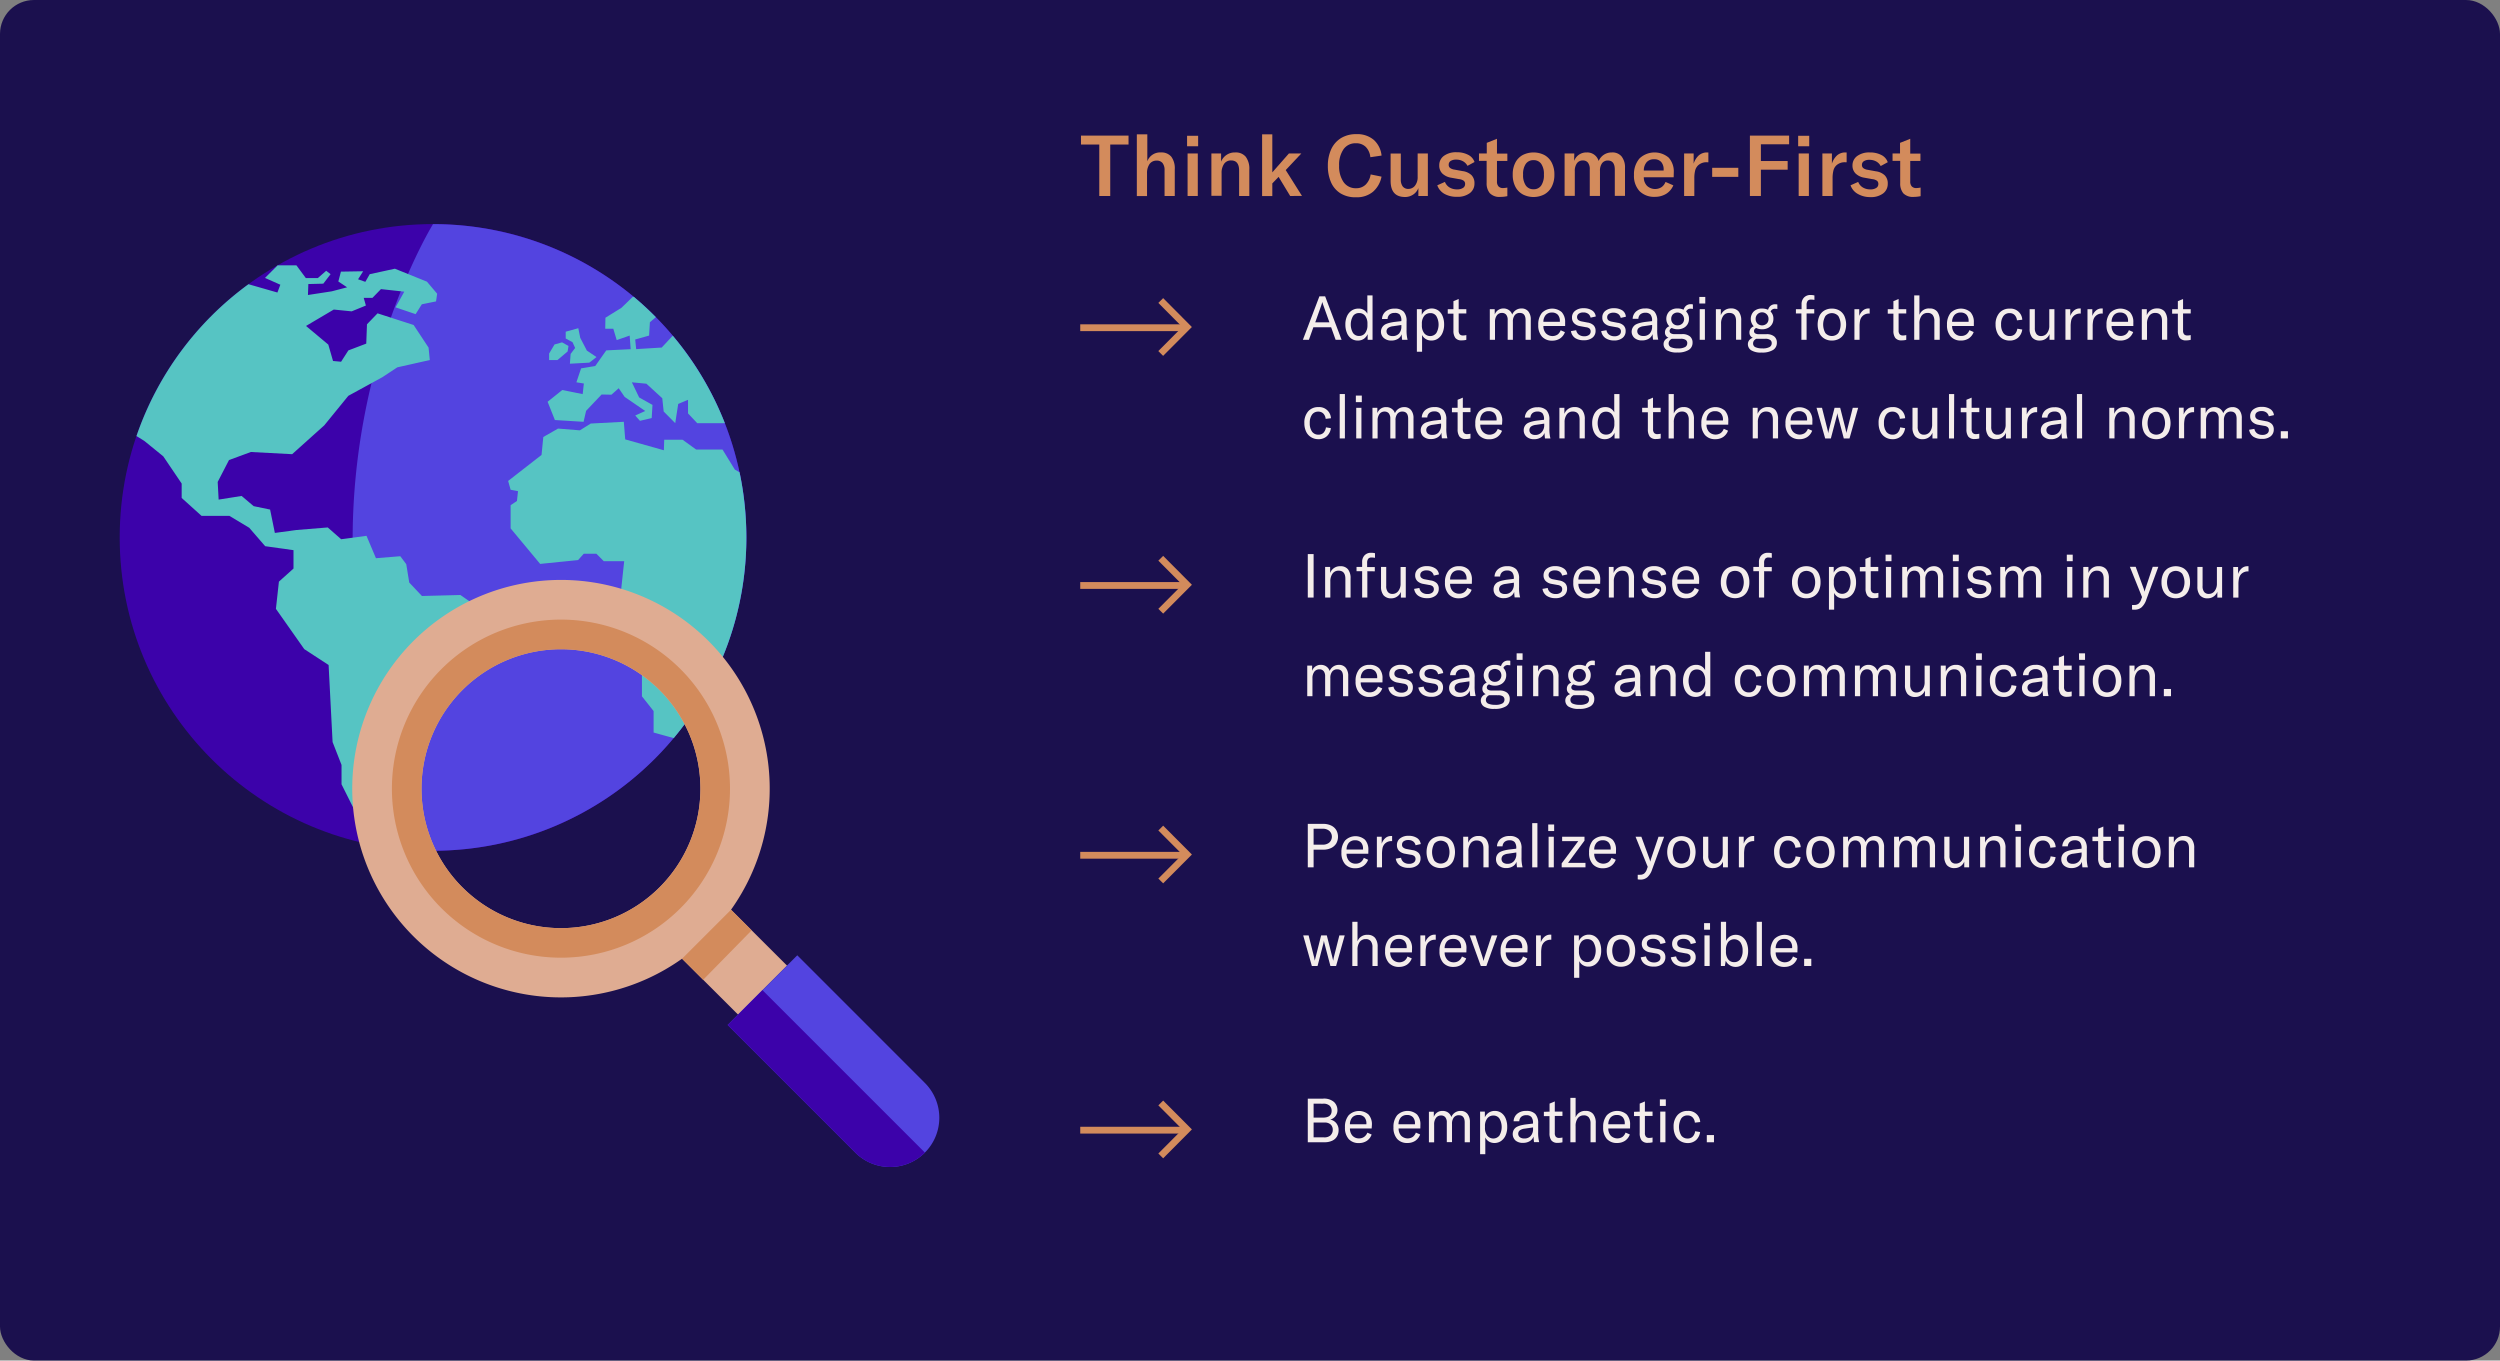 <svg xmlns="http://www.w3.org/2000/svg" viewBox="0 0 735 400"><rect x="0" y="0" width="735" height="400" fill="#808080" stroke="none"/><defs><style>.cls-1{fill:#1b104e;}.cls-2,.cls-3{fill:none;stroke:#d38b5c;}.cls-2{stroke-width:2px;}.cls-3{stroke-width:2px;}.cls-4{fill:#d38b5c;}.cls-5{fill:#f4edeb;}.cls-6{fill:#3c02aa;}.cls-7{fill:#5344e0;}.cls-8{fill:#56c4c3;}.cls-9{fill:#dfac92;}</style></defs><g id="Layer_1" data-name="Layer 1"><rect class="cls-1" width="735" height="400" rx="9.99"/><g id="Component_11_1" data-name="Component 11 1"><g id="Group_325" data-name="Group 325"><path id="Path_609" data-name="Path 609" class="cls-2" d="M341.26,88.35,349,96.14l-7.75,7.78"/><line id="Line_25" data-name="Line 25" class="cls-3" x1="348.28" y1="96.35" x2="317.59" y2="96.35"/></g></g><path class="cls-4" d="M331.79,39.87v2.62h-5.38V57.62h-3.22V42.49h-5.38V39.87Z"/><path class="cls-4" d="M337.31,39.49v7.93a4,4,0,0,1,4-2.6,3.74,3.74,0,0,1,3.07,1.27,5.78,5.78,0,0,1,1,3.75v7.78h-3V50.09a3.3,3.3,0,0,0-.59-2.15,2.1,2.1,0,0,0-1.73-.72,2.47,2.47,0,0,0-2.09,1,4.61,4.61,0,0,0-.74,2.79v6.63h-3V39.49Z"/><path class="cls-4" d="M349,39.92h3.25V43H349Zm.15,5.2h3v12.5h-3Z"/><path class="cls-4" d="M359,45.12v2.42a4.29,4.29,0,0,1,4.15-2.72,3.78,3.78,0,0,1,3.1,1.27,5.83,5.83,0,0,1,1.05,3.78v7.75h-3V50.17c0-2-.78-3-2.35-3a2.41,2.41,0,0,0-2.06,1,4.58,4.58,0,0,0-.74,2.77v6.63h-3V45.12Z"/><path class="cls-4" d="M379.31,57.62,375.91,52l-1.85,1.92v3.73h-3V39.49h3V50.67l4.88-5.55h3.65L378,50l4.78,7.6Z"/><path class="cls-4" d="M394.11,56.85a7.25,7.25,0,0,1-2.8-3.28,11.89,11.89,0,0,1-.92-4.85,11.41,11.41,0,0,1,1-4.87,7.56,7.56,0,0,1,2.87-3.25,8.42,8.42,0,0,1,4.5-1.16,7.47,7.47,0,0,1,5.15,1.7,7.19,7.19,0,0,1,2.27,4.6l-3.3.48a4.94,4.94,0,0,0-1.32-3,3.94,3.94,0,0,0-2.9-1.1A4.25,4.25,0,0,0,395,43.88a8,8,0,0,0-1.3,4.81A8.15,8.15,0,0,0,395,53.52a4.31,4.31,0,0,0,3.69,1.82,3.9,3.9,0,0,0,2.81-1.06,5.3,5.3,0,0,0,1.47-3l3.2.65a7.84,7.84,0,0,1-2.49,4.43,7.39,7.39,0,0,1-5,1.64A8.33,8.33,0,0,1,394.11,56.85Z"/><path class="cls-4" d="M408.84,53.14v-8h3v7.57a3.33,3.33,0,0,0,.56,2.1,2,2,0,0,0,1.64.73,2.43,2.43,0,0,0,2-1,4,4,0,0,0,.75-2.53V45.12h3v12.5H417V55.29a3.92,3.92,0,0,1-1.51,1.9,4.19,4.19,0,0,1-2.39.73C410.24,57.92,408.84,56.33,408.84,53.14Z"/><path class="cls-4" d="M424.67,57a4.64,4.64,0,0,1-2.11-2.52l2.25-1a3.3,3.3,0,0,0,1.34,1.62,4.14,4.14,0,0,0,2.24.58,3,3,0,0,0,1.73-.43,1.31,1.31,0,0,0,.62-1.12,1.16,1.16,0,0,0-.42-1,3,3,0,0,0-1.38-.47l-2.23-.4a4.94,4.94,0,0,1-2.66-1.24,3.25,3.25,0,0,1-.91-2.41,3.35,3.35,0,0,1,1.37-2.79,6,6,0,0,1,3.73-1.06,7.07,7.07,0,0,1,3.41.76,3.71,3.71,0,0,1,1.86,2.11l-2.07,1.13a3.3,3.3,0,0,0-1.32-1.35,4,4,0,0,0-2-.48,2.89,2.89,0,0,0-1.63.39,1.27,1.27,0,0,0-.57,1.11,1.12,1.12,0,0,0,.41.95,2.76,2.76,0,0,0,1.26.48l2.45.45a4.62,4.62,0,0,1,2.61,1.21,3.33,3.33,0,0,1,.84,2.39,3.46,3.46,0,0,1-1.36,2.87,5.9,5.9,0,0,1-3.76,1.08A7.25,7.25,0,0,1,424.67,57Z"/><path class="cls-4" d="M437.11,45.12V42l3-1.2v4.35h3.05v2.17h-3.05v6a2.11,2.11,0,0,0,.45,1.48,1.77,1.77,0,0,0,1.38.49,7.15,7.15,0,0,0,1.22-.15v2.53a10.24,10.24,0,0,1-2.05.22A3.9,3.9,0,0,1,438,56.79a4.45,4.45,0,0,1-.93-3V47.29h-2.25V45.12Z"/><path class="cls-4" d="M447.67,57.14a5.42,5.42,0,0,1-2.16-2.26,7.52,7.52,0,0,1-.77-3.54,7.41,7.41,0,0,1,.77-3.52,5.31,5.31,0,0,1,2.16-2.24,7.07,7.07,0,0,1,6.38,0,5.31,5.31,0,0,1,2.16,2.24,7.41,7.41,0,0,1,.78,3.52,7.52,7.52,0,0,1-.78,3.54,5.42,5.42,0,0,1-2.16,2.26,6.91,6.91,0,0,1-6.38,0Zm5.44-2.59a5.39,5.39,0,0,0,.8-3.21,5.27,5.27,0,0,0-.79-3.17,2.62,2.62,0,0,0-2.26-1.08,2.65,2.65,0,0,0-2.27,1.08,5.2,5.2,0,0,0-.8,3.17,5.34,5.34,0,0,0,.8,3.2,2.64,2.64,0,0,0,2.27,1.1A2.61,2.61,0,0,0,453.11,54.55Z"/><path class="cls-4" d="M462.79,47.32a3.81,3.81,0,0,1,3.69-2.5A3.48,3.48,0,0,1,470,47.34a4.14,4.14,0,0,1,3.9-2.52A3.46,3.46,0,0,1,476.75,46a5.19,5.19,0,0,1,1,3.41v8.18h-3v-7.7c0-1.8-.68-2.7-2.05-2.7A2.06,2.06,0,0,0,471,48a3.71,3.71,0,0,0-.61,2.3v7.3h-3V49.84a3.16,3.16,0,0,0-.52-2,1.79,1.79,0,0,0-1.51-.66,2.05,2.05,0,0,0-1.75.83,3.83,3.83,0,0,0-.62,2.34v7.23h-3V45.12h2.85Z"/><path class="cls-4" d="M492.06,52.12h-8.78a3.54,3.54,0,0,0,.94,2.51,3.5,3.5,0,0,0,4.24.41,3.34,3.34,0,0,0,1.2-1.55l2.3,1a5.36,5.36,0,0,1-2.11,2.5,6.25,6.25,0,0,1-3.34.88,6,6,0,0,1-4.5-1.69,6.58,6.58,0,0,1-1.62-4.74A7.1,7.1,0,0,1,482,46.6a6.42,6.42,0,0,1,8.6-.25,6.08,6.08,0,0,1,1.49,4.39Zm-2.95-2.18a3.34,3.34,0,0,0-.72-2.32,2.66,2.66,0,0,0-2.08-.8,2.8,2.8,0,0,0-2.2.87,3.77,3.77,0,0,0-.83,2.45h5.83Z"/><path class="cls-4" d="M499.43,45.7a3.62,3.62,0,0,1,2.48-.88l.35,0v2.88l-.4,0a3.62,3.62,0,0,0-2.6.9,3.16,3.16,0,0,0-.9,1.59,9.38,9.38,0,0,0-.23,2.19v5.25h-3V45.12h2.8v3A5.57,5.57,0,0,1,499.43,45.7Z"/><path class="cls-4" d="M511.06,49.34V52h-7.68V49.34Z"/><path class="cls-4" d="M526,42.42h-8.3v4.92h7.87v2.55h-7.87v7.73h-3.23V39.87H526Z"/><path class="cls-4" d="M528.66,39.92h3.25V43h-3.25Zm.15,5.2h3v12.5h-3Z"/><path class="cls-4" d="M540.08,45.7a3.6,3.6,0,0,1,2.48-.88l.35,0v2.88l-.4,0a3.62,3.62,0,0,0-2.6.9,3.16,3.16,0,0,0-.9,1.59,9.38,9.38,0,0,0-.23,2.19v5.25h-3V45.12h2.8v3A5.57,5.57,0,0,1,540.08,45.7Z"/><path class="cls-4" d="M546.17,57a4.64,4.64,0,0,1-2.11-2.52l2.25-1a3.3,3.3,0,0,0,1.34,1.62,4.11,4.11,0,0,0,2.23.58,3,3,0,0,0,1.74-.43,1.3,1.3,0,0,0,.61-1.12,1.16,1.16,0,0,0-.41-1,3,3,0,0,0-1.39-.47l-2.22-.4a4.91,4.91,0,0,1-2.66-1.24,3.26,3.26,0,0,1-.92-2.41A3.36,3.36,0,0,1,546,45.88a5.92,5.92,0,0,1,3.72-1.06,7.11,7.11,0,0,1,3.42.76A3.71,3.71,0,0,1,555,47.69l-2.08,1.13a3.22,3.22,0,0,0-1.31-1.35,4.05,4.05,0,0,0-2-.48,2.85,2.85,0,0,0-1.62.39,1.25,1.25,0,0,0-.58,1.11,1.13,1.13,0,0,0,.42.95,2.76,2.76,0,0,0,1.26.48l2.45.45a4.62,4.62,0,0,1,2.61,1.21A3.33,3.33,0,0,1,555,54a3.49,3.49,0,0,1-1.36,2.87,5.93,5.93,0,0,1-3.77,1.08A7.24,7.24,0,0,1,546.17,57Z"/><path class="cls-4" d="M558.61,45.12V42l3-1.2v4.35h3v2.17h-3v6a2.11,2.11,0,0,0,.45,1.48,1.76,1.76,0,0,0,1.37.49,7.25,7.25,0,0,0,1.23-.15v2.53a10.32,10.32,0,0,1-2,.22,3.93,3.93,0,0,1-3.08-1.05,4.5,4.5,0,0,1-.92-3V47.29h-2.25V45.12Z"/><path class="cls-5" d="M392.67,99.9l-1.32-3.69h-5.22l-1.31,3.69h-1.77l4.85-12.78h1.69l4.84,12.78Zm-1.82-5.13-1.78-5a9.1,9.1,0,0,1-.31-1h0c-.12.44-.22.76-.3,1l-1.78,5Z"/><path class="cls-5" d="M397.26,99.53A3.71,3.71,0,0,1,396,97.88a6.2,6.2,0,0,1-.46-2.48A5.78,5.78,0,0,1,396,93a3.94,3.94,0,0,1,1.35-1.67,3.46,3.46,0,0,1,2-.6A2.81,2.81,0,0,1,402,92.23V86.85h1.53V99.9h-1.44V98.23a3.27,3.27,0,0,1-1.14,1.4,3.1,3.1,0,0,1-1.78.49A3.2,3.2,0,0,1,397.26,99.53Zm4.1-1.62a3.65,3.65,0,0,0,.67-2.29V95.2a3.7,3.7,0,0,0-.66-2.32,2.16,2.16,0,0,0-1.79-.84,2.08,2.08,0,0,0-1.8.89,5,5,0,0,0,0,4.95,2.1,2.1,0,0,0,1.8.89A2.14,2.14,0,0,0,401.36,97.91Z"/><path class="cls-5" d="M406.87,99.4a2.46,2.46,0,0,1,.43-4.05,6.66,6.66,0,0,1,1.22-.43,13.19,13.19,0,0,1,1.8-.31l1.68-.2v-.14a2.71,2.71,0,0,0-.47-1.78A1.9,1.9,0,0,0,410,92a2.17,2.17,0,0,0-1.46.46,1.8,1.8,0,0,0-.59,1.32h-1.64a3,3,0,0,1,1.09-2.22,3.89,3.89,0,0,1,2.58-.82,3.54,3.54,0,0,1,2.7.89,4,4,0,0,1,.85,2.85v2.43a11.3,11.3,0,0,0,.3,3h-1.6a15.7,15.7,0,0,1-.14-1.64A2.58,2.58,0,0,1,411,99.62a3.6,3.6,0,0,1-1.91.5A3.25,3.25,0,0,1,406.87,99.4Zm4.43-1.32A3,3,0,0,0,412,96v-.45l-2.45.36a3,3,0,0,0-1.45.51,1.25,1.25,0,0,0-.46,1,1.27,1.27,0,0,0,.47,1,2,2,0,0,0,1.29.38A2.42,2.42,0,0,0,411.3,98.08Z"/><path class="cls-5" d="M418,90.9v1.68a3.33,3.33,0,0,1,1.19-1.41,3.42,3.42,0,0,1,3.65.1,3.74,3.74,0,0,1,1.28,1.66,6.33,6.33,0,0,1,.45,2.47,6,6,0,0,1-.48,2.49,3.79,3.79,0,0,1-1.32,1.64,3.29,3.29,0,0,1-1.93.59,3.07,3.07,0,0,1-1.7-.47,2.8,2.8,0,0,1-1.05-1.17v4.93h-1.53V90.9Zm4.29,7a5,5,0,0,0,0-4.95,2,2,0,0,0-1.77-.89,2.22,2.22,0,0,0-1.81.83,3.58,3.58,0,0,0-.68,2.3v.43a3.69,3.69,0,0,0,.66,2.31,2.27,2.27,0,0,0,3.58,0Z"/><path class="cls-5" d="M427.31,90.9V88.54l1.54-.64v3h2.25v1.26h-2.25v5a1.65,1.65,0,0,0,.31,1.12,1.25,1.25,0,0,0,1,.35,4.55,4.55,0,0,0,.94-.12v1.4a5.08,5.08,0,0,1-1.34.16,2.2,2.2,0,0,1-1.9-.73,3.58,3.58,0,0,1-.55-2.13v-5h-1.67V90.9Z"/><path class="cls-5" d="M439.46,92.47A2.64,2.64,0,0,1,442,90.69a2.69,2.69,0,0,1,1.59.46,2.55,2.55,0,0,1,1,1.34,2.89,2.89,0,0,1,2.74-1.8,2.49,2.49,0,0,1,2,.87,3.72,3.72,0,0,1,.72,2.44v5.9h-1.53V94.12c0-1.41-.57-2.12-1.71-2.12a1.8,1.8,0,0,0-1.49.68,3,3,0,0,0-.53,1.89V99.9h-1.53V94.05a2.35,2.35,0,0,0-.44-1.52,1.54,1.54,0,0,0-1.25-.53,1.79,1.79,0,0,0-1.49.71,3.15,3.15,0,0,0-.55,1.94V99.9H438v-9h1.44Z"/><path class="cls-5" d="M460.15,95.85h-6.39A3.12,3.12,0,0,0,454.5,98a2.73,2.73,0,0,0,3.42.36,2.69,2.69,0,0,0,.91-1.27l1.26.56a3.81,3.81,0,0,1-1.43,1.86,4.09,4.09,0,0,1-2.33.64,3.86,3.86,0,0,1-3-1.2,4.91,4.91,0,0,1-1.08-3.41A5.36,5.36,0,0,1,453.31,92a4.28,4.28,0,0,1,5.84-.23,4.27,4.27,0,0,1,1,3Zm-1.55-1.44a2.66,2.66,0,0,0-.6-1.87,2.26,2.26,0,0,0-1.72-.65,2.36,2.36,0,0,0-1.83.72,3,3,0,0,0-.69,2h4.84Z"/><path class="cls-5" d="M463.11,99.4a3,3,0,0,1-1.25-2.05l1.54-.27a2.08,2.08,0,0,0,.78,1.31,2.58,2.58,0,0,0,1.6.47,2.18,2.18,0,0,0,1.38-.39,1.19,1.19,0,0,0,.49-1,1.11,1.11,0,0,0-.32-.86,1.85,1.85,0,0,0-1-.4l-1.77-.32a3.21,3.21,0,0,1-1.77-.86,2.29,2.29,0,0,1-.62-1.66,2.4,2.4,0,0,1,.93-2,3.81,3.81,0,0,1,2.49-.75,4.34,4.34,0,0,1,2.47.64,2.36,2.36,0,0,1,1.09,1.79l-1.51.34a1.92,1.92,0,0,0-.7-1.12,2.32,2.32,0,0,0-1.42-.41,2.26,2.26,0,0,0-1.36.36,1.19,1.19,0,0,0-.5,1,1.08,1.08,0,0,0,.35.85,2.18,2.18,0,0,0,1,.43l1.74.33a3.19,3.19,0,0,1,1.78.83,2.26,2.26,0,0,1,.57,1.61,2.48,2.48,0,0,1-.91,2,3.82,3.82,0,0,1-2.53.76A4.43,4.43,0,0,1,463.11,99.4Z"/><path class="cls-5" d="M472,99.4a3.1,3.1,0,0,1-1.25-2.05l1.55-.27a2.08,2.08,0,0,0,.78,1.31,2.56,2.56,0,0,0,1.6.47,2.15,2.15,0,0,0,1.37-.39,1.2,1.2,0,0,0,.5-1,1.11,1.11,0,0,0-.32-.86,1.85,1.85,0,0,0-1-.4l-1.76-.32a3.21,3.21,0,0,1-1.77-.86,2.25,2.25,0,0,1-.62-1.66,2.39,2.39,0,0,1,.92-2,3.86,3.86,0,0,1,2.5-.75,4.36,4.36,0,0,1,2.47.64A2.39,2.39,0,0,1,478,93.12l-1.51.34a1.92,1.92,0,0,0-.7-1.12,2.33,2.33,0,0,0-1.43-.41,2.29,2.29,0,0,0-1.36.36,1.18,1.18,0,0,0-.49,1,1.08,1.08,0,0,0,.35.85,2.14,2.14,0,0,0,1,.43l1.74.33a3.12,3.12,0,0,1,1.77.83,2.26,2.26,0,0,1,.57,1.61,2.46,2.46,0,0,1-.91,2,3.8,3.8,0,0,1-2.53.76A4.45,4.45,0,0,1,472,99.4Z"/><path class="cls-5" d="M480.58,99.4a2.46,2.46,0,0,1,.43-4.05,6.66,6.66,0,0,1,1.22-.43,13.19,13.19,0,0,1,1.8-.31l1.68-.2v-.14a2.71,2.71,0,0,0-.47-1.78,1.9,1.9,0,0,0-1.51-.54,2.17,2.17,0,0,0-1.46.46,1.8,1.8,0,0,0-.59,1.32H480a3,3,0,0,1,1.09-2.22,3.89,3.89,0,0,1,2.58-.82,3.54,3.54,0,0,1,2.7.89,4,4,0,0,1,.85,2.85v2.43a11.3,11.3,0,0,0,.3,3H486a15.7,15.7,0,0,1-.14-1.64,2.58,2.58,0,0,1-1.12,1.36,3.6,3.6,0,0,1-1.91.5A3.25,3.25,0,0,1,480.58,99.4ZM485,98.08a3,3,0,0,0,.72-2.1v-.45l-2.45.36a3,3,0,0,0-1.45.51,1.25,1.25,0,0,0-.46,1,1.27,1.27,0,0,0,.47,1,2,2,0,0,0,1.29.38A2.42,2.42,0,0,0,485,98.08Z"/><path class="cls-5" d="M495.73,91.6a2.9,2.9,0,0,1,.83,2.13,3,3,0,0,1-.4,1.57A2.86,2.86,0,0,1,495,96.4a3.62,3.62,0,0,1-1.77.41,4,4,0,0,1-1.73-.38,1.09,1.09,0,0,0-.46.35.83.83,0,0,0-.18.53.77.77,0,0,0,.35.67,2,2,0,0,0,1.14.25h2.19a3.46,3.46,0,0,1,2.29.66,2.3,2.3,0,0,1,.78,1.88,2.43,2.43,0,0,1-1.1,2.09,6,6,0,0,1-3.37.77,5.37,5.37,0,0,1-3.12-.69,2.11,2.11,0,0,1-.93-1.78,1.84,1.84,0,0,1,.38-1.14,2.19,2.19,0,0,1,1.08-.73,1.6,1.6,0,0,1-1.05-1.57,1.81,1.81,0,0,1,.35-1.11,2,2,0,0,1,.93-.69,3.14,3.14,0,0,1,0-4.38,3.38,3.38,0,0,1,2.43-.85,4.16,4.16,0,0,1,1.77.37,2.37,2.37,0,0,1,.74-1.18,2.1,2.1,0,0,1,1.4-.45,2.22,2.22,0,0,1,.59.07v1.33a3.21,3.21,0,0,0-.65-.07A1.31,1.31,0,0,0,495.73,91.6Zm-3.44,8c-.19,0-.44,0-.75,0a1.73,1.73,0,0,0-.71.58,1.38,1.38,0,0,0-.25.77,1.18,1.18,0,0,0,.72,1.14,4.87,4.87,0,0,0,2,.34,4.09,4.09,0,0,0,2.14-.41,1.24,1.24,0,0,0,.61-1.09,1.1,1.1,0,0,0-.46-1,2.47,2.47,0,0,0-1.41-.33Zm2.31-4.47a1.86,1.86,0,0,0,.52-1.36,1.95,1.95,0,0,0-3.27-1.37,1.86,1.86,0,0,0-.51,1.35,1.89,1.89,0,0,0,.52,1.37,1.83,1.83,0,0,0,1.37.54A1.86,1.86,0,0,0,494.6,95.11Z"/><path class="cls-5" d="M499.6,87.3h1.75v1.93H499.6Zm.11,3.6h1.53v9h-1.53Z"/><path class="cls-5" d="M505.92,90.9v1.78a3.06,3.06,0,0,1,3-2,2.76,2.76,0,0,1,2.25.91,4.14,4.14,0,0,1,.75,2.7v5.6H510.4V94.39c0-1.59-.66-2.39-2-2.39a2.07,2.07,0,0,0-1.76.86A3.8,3.8,0,0,0,506,95.2v4.7h-1.53v-9Z"/><path class="cls-5" d="M520.55,91.6a2.86,2.86,0,0,1,.83,2.13,3,3,0,0,1-.4,1.57,2.9,2.9,0,0,1-1.15,1.1,3.69,3.69,0,0,1-1.78.41,4,4,0,0,1-1.73-.38,1.15,1.15,0,0,0-.46.35.83.83,0,0,0-.18.53A.77.77,0,0,0,516,98a2,2,0,0,0,1.14.25h2.2a3.43,3.43,0,0,1,2.28.66,2.3,2.3,0,0,1,.78,1.88,2.43,2.43,0,0,1-1.1,2.09,6,6,0,0,1-3.37.77,5.37,5.37,0,0,1-3.12-.69,2.11,2.11,0,0,1-.93-1.78,1.84,1.84,0,0,1,.38-1.14,2.19,2.19,0,0,1,1.08-.73,1.59,1.59,0,0,1-1-1.57,1.81,1.81,0,0,1,.34-1.11,2,2,0,0,1,.93-.69,3.14,3.14,0,0,1,0-4.38,3.38,3.38,0,0,1,2.43-.85,4.16,4.16,0,0,1,1.77.37,2.37,2.37,0,0,1,.74-1.18,2.1,2.1,0,0,1,1.4-.45,2.22,2.22,0,0,1,.59.07v1.33a3.14,3.14,0,0,0-.65-.07A1.31,1.31,0,0,0,520.55,91.6Zm-3.43,8c-.2,0-.45,0-.76,0a1.73,1.73,0,0,0-.71.58,1.37,1.37,0,0,0-.24.77,1.17,1.17,0,0,0,.71,1.14,4.91,4.91,0,0,0,2,.34,4.07,4.07,0,0,0,2.14-.41,1.25,1.25,0,0,0,.62-1.09,1.11,1.11,0,0,0-.47-1,2.45,2.45,0,0,0-1.41-.33Zm2.3-4.47a1.86,1.86,0,0,0,.52-1.36,1.83,1.83,0,0,0-.52-1.36,1.89,1.89,0,0,0-3.26,1.34,1.93,1.93,0,0,0,.52,1.37,2,2,0,0,0,2.74,0Z"/><path class="cls-5" d="M531.14,92.16V99.9h-1.53V92.16H528V90.9h1.66V89.48a2.75,2.75,0,0,1,.72-2,2.52,2.52,0,0,1,1.91-.75,4.86,4.86,0,0,1,1.15.13v1.31a5.91,5.91,0,0,0-1-.09,1.2,1.2,0,0,0-1,.39,2,2,0,0,0-.3,1.22v1.2h2.25v1.26Z"/><path class="cls-5" d="M536.36,99.55a3.7,3.7,0,0,1-1.47-1.63,6.48,6.48,0,0,1,0-5,3.7,3.7,0,0,1,1.47-1.63,4.2,4.2,0,0,1,2.21-.56,4.26,4.26,0,0,1,2.22.56,3.74,3.74,0,0,1,1.46,1.63,6.37,6.37,0,0,1,0,5,3.74,3.74,0,0,1-1.46,1.63,4.27,4.27,0,0,1-2.22.57A4.2,4.2,0,0,1,536.36,99.55Zm4.11-1.63a5,5,0,0,0,0-5,2.53,2.53,0,0,0-3.8,0,5.07,5.07,0,0,0,0,5,2.51,2.51,0,0,0,3.8,0Z"/><path class="cls-5" d="M547.67,91.32a2.45,2.45,0,0,1,1.68-.63h.33v1.5h-.07a2.64,2.64,0,0,0-2,.7,2.6,2.6,0,0,0-.74,1.33,8.73,8.73,0,0,0-.16,1.82V99.9H545.2v-9h1.42v2A3.78,3.78,0,0,1,547.67,91.32Z"/><path class="cls-5" d="M556.66,90.9V88.54l1.53-.64v3h2.25v1.26h-2.25v5a1.65,1.65,0,0,0,.32,1.12,1.25,1.25,0,0,0,1,.35,4.38,4.38,0,0,0,.93-.12v1.4a5,5,0,0,1-1.33.16,2.22,2.22,0,0,1-1.91-.73,3.58,3.58,0,0,1-.54-2.13v-5H555V90.9Z"/><path class="cls-5" d="M564.31,86.85v5.74a2.94,2.94,0,0,1,3-1.9,2.71,2.71,0,0,1,2.22.91,4.22,4.22,0,0,1,.75,2.7v5.6H568.7V94.41a2.82,2.82,0,0,0-.49-1.8,1.77,1.77,0,0,0-1.47-.61,2.12,2.12,0,0,0-1.79.84,3.79,3.79,0,0,0-.64,2.36v4.7h-1.53V86.85Z"/><path class="cls-5" d="M580.31,95.85h-6.39a3.12,3.12,0,0,0,.75,2.12,2.51,2.51,0,0,0,1.94.8,2.48,2.48,0,0,0,1.47-.44,2.64,2.64,0,0,0,.92-1.27l1.26.56a3.81,3.81,0,0,1-1.43,1.86,4.09,4.09,0,0,1-2.33.64,3.87,3.87,0,0,1-3-1.2,4.91,4.91,0,0,1-1.08-3.41A5.36,5.36,0,0,1,573.47,92a4.28,4.28,0,0,1,5.84-.23,4.22,4.22,0,0,1,1,3Zm-1.54-1.44a2.66,2.66,0,0,0-.61-1.87,2.23,2.23,0,0,0-1.72-.65,2.32,2.32,0,0,0-1.82.72,3,3,0,0,0-.7,2h4.85Z"/><path class="cls-5" d="M588.67,99.54a3.75,3.75,0,0,1-1.45-1.64,5.64,5.64,0,0,1-.52-2.5A5,5,0,0,1,587.81,92a3.83,3.83,0,0,1,3-1.26A3.44,3.44,0,0,1,594.55,94l-1.57.18a2.49,2.49,0,0,0-.69-1.57,2,2,0,0,0-1.48-.55,2.16,2.16,0,0,0-1.83.89,4.07,4.07,0,0,0-.66,2.47A4.13,4.13,0,0,0,589,97.9a2.21,2.21,0,0,0,1.87.89,2.06,2.06,0,0,0,1.48-.54,2.85,2.85,0,0,0,.74-1.61l1.45.24a3.89,3.89,0,0,1-1.21,2.39,3.59,3.59,0,0,1-2.48.85A4,4,0,0,1,588.67,99.54Z"/><path class="cls-5" d="M597.44,99.22a4,4,0,0,1-.73-2.58V90.9h1.53v5.56a2.73,2.73,0,0,0,.48,1.74,1.64,1.64,0,0,0,1.36.6,2.11,2.11,0,0,0,1.74-.84,3.46,3.46,0,0,0,.67-2.22V90.9H604v9h-1.44V98.21a3,3,0,0,1-2.79,1.91A2.86,2.86,0,0,1,597.44,99.22Z"/><path class="cls-5" d="M609.73,91.32a2.48,2.48,0,0,1,1.69-.63h.32v1.5h-.07a2.67,2.67,0,0,0-2,.7,2.6,2.6,0,0,0-.74,1.33,8.73,8.73,0,0,0-.16,1.82V99.9h-1.53v-9h1.42v2A3.78,3.78,0,0,1,609.73,91.32Z"/><path class="cls-5" d="M616.2,91.32a2.44,2.44,0,0,1,1.68-.63h.32v1.5h-.07a2.56,2.56,0,0,0-2.72,2,8.73,8.73,0,0,0-.16,1.82V99.9h-1.53v-9h1.42v2A3.71,3.71,0,0,1,616.2,91.32Z"/><path class="cls-5" d="M627.2,95.85h-6.39a3.08,3.08,0,0,0,.75,2.12,2.72,2.72,0,0,0,3.41.36,2.71,2.71,0,0,0,.92-1.27l1.26.56a3.81,3.81,0,0,1-1.43,1.86,4.09,4.09,0,0,1-2.33.64,3.87,3.87,0,0,1-3-1.2,4.91,4.91,0,0,1-1.08-3.41A5.36,5.36,0,0,1,620.36,92a4.28,4.28,0,0,1,5.84-.23,4.22,4.22,0,0,1,1,3Zm-1.55-1.44a2.66,2.66,0,0,0-.6-1.87,2.23,2.23,0,0,0-1.72-.65,2.32,2.32,0,0,0-1.82.72,3,3,0,0,0-.7,2h4.84Z"/><path class="cls-5" d="M631.16,90.9v1.78a3.06,3.06,0,0,1,3-2,2.76,2.76,0,0,1,2.25.91,4.14,4.14,0,0,1,.75,2.7v5.6h-1.53V94.39c0-1.59-.66-2.39-2-2.39a2.07,2.07,0,0,0-1.76.86,3.8,3.8,0,0,0-.65,2.34v4.7h-1.53v-9Z"/><path class="cls-5" d="M640.29,90.9V88.54l1.53-.64v3h2.25v1.26h-2.25v5a1.65,1.65,0,0,0,.31,1.12,1.27,1.27,0,0,0,1,.35,4.39,4.39,0,0,0,.94-.12v1.4a5,5,0,0,1-1.33.16,2.21,2.21,0,0,1-1.91-.73,3.58,3.58,0,0,1-.54-2.13v-5h-1.68V90.9Z"/><path class="cls-5" d="M385.47,128.54A3.75,3.75,0,0,1,384,126.9a5.64,5.64,0,0,1-.52-2.5,5,5,0,0,1,1.11-3.45,3.83,3.83,0,0,1,3-1.26,3.44,3.44,0,0,1,3.71,3.27l-1.56.18a2.55,2.55,0,0,0-.7-1.57,2,2,0,0,0-1.48-.55,2.16,2.16,0,0,0-1.83.89,4.07,4.07,0,0,0-.66,2.47,4.19,4.19,0,0,0,.67,2.52,2.21,2.21,0,0,0,1.87.89,2,2,0,0,0,1.48-.54,2.85,2.85,0,0,0,.74-1.61l1.45.24a3.84,3.84,0,0,1-1.21,2.39,3.59,3.59,0,0,1-2.48.85A4,4,0,0,1,385.47,128.54Z"/><path class="cls-5" d="M395.4,128.9h-1.53V115.85h1.53Z"/><path class="cls-5" d="M398.62,116.3h1.75v1.93h-1.75Zm.11,3.6h1.53v9h-1.53Z"/><path class="cls-5" d="M404.94,121.47a2.63,2.63,0,0,1,2.58-1.78,2.69,2.69,0,0,1,1.59.46,2.55,2.55,0,0,1,1,1.34,2.89,2.89,0,0,1,2.74-1.8,2.47,2.47,0,0,1,2,.87,3.72,3.72,0,0,1,.72,2.44v5.9H414v-5.78c0-1.41-.57-2.12-1.71-2.12a1.78,1.78,0,0,0-1.48.68,2.93,2.93,0,0,0-.53,1.89v5.33h-1.53v-5.85a2.35,2.35,0,0,0-.44-1.52,1.55,1.55,0,0,0-1.25-.53,1.79,1.79,0,0,0-1.49.71,3.08,3.08,0,0,0-.55,1.94v5.25H403.5v-9h1.44Z"/><path class="cls-5" d="M418.53,128.4a2.43,2.43,0,0,1-.83-1.93,2.36,2.36,0,0,1,.33-1.23,2.42,2.42,0,0,1,.93-.89,6.52,6.52,0,0,1,1.23-.43,13.19,13.19,0,0,1,1.8-.31l1.67-.2v-.14a2.65,2.65,0,0,0-.47-1.78,1.89,1.89,0,0,0-1.51-.54,2.17,2.17,0,0,0-1.46.46,1.84,1.84,0,0,0-.59,1.32H418a3,3,0,0,1,1.09-2.22,3.93,3.93,0,0,1,2.58-.82,3.54,3.54,0,0,1,2.7.89,4,4,0,0,1,.85,2.85v2.43a10.82,10.82,0,0,0,.31,3h-1.61a15.7,15.7,0,0,1-.14-1.64,2.53,2.53,0,0,1-1.12,1.36,3.57,3.57,0,0,1-1.9.5A3.26,3.26,0,0,1,418.53,128.4Zm4.44-1.32a3.05,3.05,0,0,0,.71-2.1v-.45l-2.45.36a3,3,0,0,0-1.45.51,1.4,1.4,0,0,0,0,2.08,2,2,0,0,0,1.3.38A2.43,2.43,0,0,0,423,127.08Z"/><path class="cls-5" d="M428.54,119.9v-2.36l1.53-.64v3h2.25v1.26h-2.25v5a1.65,1.65,0,0,0,.31,1.12,1.27,1.27,0,0,0,1,.35,4.39,4.39,0,0,0,.94-.12v1.4a5,5,0,0,1-1.33.16,2.22,2.22,0,0,1-1.91-.73,3.58,3.58,0,0,1-.54-2.13v-5h-1.67V119.9Z"/><path class="cls-5" d="M441.59,124.85H435.2A3.08,3.08,0,0,0,436,127a2.72,2.72,0,0,0,3.41.36,2.71,2.71,0,0,0,.92-1.27l1.26.56a3.83,3.83,0,0,1-1.44,1.86,4.06,4.06,0,0,1-2.33.64,3.86,3.86,0,0,1-3-1.2,4.91,4.91,0,0,1-1.08-3.41,5.36,5.36,0,0,1,1.08-3.55,4.28,4.28,0,0,1,5.84-.23,4.22,4.22,0,0,1,1,3ZM440,123.41a2.66,2.66,0,0,0-.6-1.87,2.25,2.25,0,0,0-1.72-.65,2.36,2.36,0,0,0-1.83.72,3,3,0,0,0-.69,2H440Z"/><path class="cls-5" d="M448.81,128.4a2.4,2.4,0,0,1-.83-1.93,2.33,2.33,0,0,1,1.26-2.12,6.66,6.66,0,0,1,1.22-.43,13.19,13.19,0,0,1,1.8-.31l1.68-.2v-.14a2.71,2.71,0,0,0-.47-1.78A1.9,1.9,0,0,0,452,121a2.15,2.15,0,0,0-1.46.46,1.85,1.85,0,0,0-.6,1.32h-1.63a3,3,0,0,1,1.09-2.22,3.89,3.89,0,0,1,2.58-.82,3.57,3.57,0,0,1,2.7.89,4,4,0,0,1,.84,2.85v2.43a11.21,11.21,0,0,0,.31,3h-1.6c-.07-.5-.12-1.05-.15-1.64a2.52,2.52,0,0,1-1.11,1.36,3.6,3.6,0,0,1-1.91.5A3.25,3.25,0,0,1,448.81,128.4Zm4.43-1.32A3,3,0,0,0,454,125v-.45l-2.45.36a3,3,0,0,0-1.45.51,1.4,1.4,0,0,0,0,2.08,2,2,0,0,0,1.29.38A2.42,2.42,0,0,0,453.24,127.08Z"/><path class="cls-5" d="M459.93,119.9v1.78a3.06,3.06,0,0,1,3-2,2.76,2.76,0,0,1,2.25.91,4.14,4.14,0,0,1,.75,2.7v5.6h-1.53v-5.51c0-1.59-.66-2.39-2-2.39a2.07,2.07,0,0,0-1.76.86,3.8,3.8,0,0,0-.65,2.34v4.7h-1.53v-9Z"/><path class="cls-5" d="M469.85,128.53a3.85,3.85,0,0,1-1.29-1.65,6.38,6.38,0,0,1-.46-2.48,5.78,5.78,0,0,1,.49-2.44,4,4,0,0,1,1.36-1.67,3.41,3.41,0,0,1,2-.6,2.8,2.8,0,0,1,2.64,1.54v-5.38h1.53V128.9h-1.44v-1.67a3.13,3.13,0,0,1-1.14,1.4,3.09,3.09,0,0,1-1.77.49A3.23,3.23,0,0,1,469.85,128.53Zm4.1-1.62a3.59,3.59,0,0,0,.67-2.29v-.42a3.7,3.7,0,0,0-.66-2.32,2.15,2.15,0,0,0-1.79-.84,2.08,2.08,0,0,0-1.8.89,5,5,0,0,0,0,4.95,2.1,2.1,0,0,0,1.8.89A2.14,2.14,0,0,0,474,126.91Z"/><path class="cls-5" d="M484.45,119.9v-2.36l1.53-.64v3h2.25v1.26H486v5a1.65,1.65,0,0,0,.31,1.12,1.25,1.25,0,0,0,1,.35,4.47,4.47,0,0,0,.94-.12v1.4a5,5,0,0,1-1.34.16,2.2,2.2,0,0,1-1.9-.73,3.58,3.58,0,0,1-.54-2.13v-5h-1.68V119.9Z"/><path class="cls-5" d="M492.1,115.85v5.74a2.94,2.94,0,0,1,2.95-1.9,2.69,2.69,0,0,1,2.21.91,4.16,4.16,0,0,1,.76,2.7v5.6h-1.53v-5.49a2.82,2.82,0,0,0-.5-1.8,1.76,1.76,0,0,0-1.46-.61,2.14,2.14,0,0,0-1.8.84,3.85,3.85,0,0,0-.63,2.36v4.7h-1.53V115.85Z"/><path class="cls-5" d="M508.1,124.85h-6.39a3.08,3.08,0,0,0,.75,2.12,2.72,2.72,0,0,0,3.41.36,2.69,2.69,0,0,0,.91-1.27l1.26.56a3.81,3.81,0,0,1-1.43,1.86,4.09,4.09,0,0,1-2.33.64,3.86,3.86,0,0,1-3-1.2,4.91,4.91,0,0,1-1.08-3.41,5.36,5.36,0,0,1,1.08-3.55,4.28,4.28,0,0,1,5.84-.23,4.22,4.22,0,0,1,1,3Zm-1.55-1.44a2.66,2.66,0,0,0-.6-1.87,2.26,2.26,0,0,0-1.72-.65,2.36,2.36,0,0,0-1.83.72,3,3,0,0,0-.69,2h4.84Z"/><path class="cls-5" d="M516.74,119.9v1.78a3.06,3.06,0,0,1,3-2,2.74,2.74,0,0,1,2.25.91,4.08,4.08,0,0,1,.76,2.7v5.6h-1.53v-5.51c0-1.59-.66-2.39-2-2.39a2.07,2.07,0,0,0-1.76.86,3.74,3.74,0,0,0-.65,2.34v4.7H515.3v-9Z"/><path class="cls-5" d="M532.83,124.85h-6.39a3.08,3.08,0,0,0,.75,2.12,2.72,2.72,0,0,0,3.41.36,2.71,2.71,0,0,0,.92-1.27l1.26.56a3.83,3.83,0,0,1-1.44,1.86,4.06,4.06,0,0,1-2.33.64,3.86,3.86,0,0,1-3-1.2,4.91,4.91,0,0,1-1.08-3.41A5.36,5.36,0,0,1,526,121a4.28,4.28,0,0,1,5.84-.23,4.22,4.22,0,0,1,1,3Zm-1.55-1.44a2.66,2.66,0,0,0-.6-1.87,2.25,2.25,0,0,0-1.72-.65,2.36,2.36,0,0,0-1.83.72,3,3,0,0,0-.69,2h4.84Z"/><path class="cls-5" d="M535.67,119.9l1.62,6.43a10.36,10.36,0,0,1,.2,1.06h0a5.74,5.74,0,0,1,.11-.58q.09-.32.12-.48l1.64-6.43h1.66l1.63,6.43q0,.17.12.48c.05.22.09.41.12.58h0c0-.35.12-.7.2-1.06l1.62-6.43h1.59l-2.54,9h-1.68l-1.71-6.48a6.83,6.83,0,0,1-.19-1h0a6.92,6.92,0,0,1-.2,1l-1.71,6.48h-1.67l-2.54-9Z"/><path class="cls-5" d="M554.27,128.54a3.75,3.75,0,0,1-1.45-1.64,5.78,5.78,0,0,1-.51-2.5,5,5,0,0,1,1.1-3.45,3.84,3.84,0,0,1,3-1.26,3.44,3.44,0,0,1,3.7,3.27l-1.56.18a2.55,2.55,0,0,0-.7-1.57,2,2,0,0,0-1.48-.55,2.16,2.16,0,0,0-1.83.89,4.07,4.07,0,0,0-.65,2.47,4.2,4.2,0,0,0,.66,2.52,2.22,2.22,0,0,0,1.87.89,2,2,0,0,0,1.48-.54,2.85,2.85,0,0,0,.74-1.61l1.46.24a3.9,3.9,0,0,1-1.22,2.39,3.58,3.58,0,0,1-2.47.85A4,4,0,0,1,554.27,128.54Z"/><path class="cls-5" d="M563,128.22a4,4,0,0,1-.73-2.58V119.9h1.53v5.56a2.73,2.73,0,0,0,.48,1.74,1.64,1.64,0,0,0,1.36.6,2.11,2.11,0,0,0,1.74-.84,3.46,3.46,0,0,0,.67-2.22V119.9h1.53v9h-1.44v-1.69a2.82,2.82,0,0,1-1.08,1.37,2.94,2.94,0,0,1-1.71.54A2.86,2.86,0,0,1,563,128.22Z"/><path class="cls-5" d="M574.48,128.9H573V115.85h1.53Z"/><path class="cls-5" d="M578.13,119.9v-2.36l1.53-.64v3h2.25v1.26h-2.25v5a1.65,1.65,0,0,0,.32,1.12,1.25,1.25,0,0,0,1,.35,4.38,4.38,0,0,0,.93-.12v1.4a5,5,0,0,1-1.33.16,2.22,2.22,0,0,1-1.91-.73,3.58,3.58,0,0,1-.54-2.13v-5h-1.67V119.9Z"/><path class="cls-5" d="M584.62,128.22a4,4,0,0,1-.73-2.58V119.9h1.53v5.56a2.73,2.73,0,0,0,.48,1.74,1.64,1.64,0,0,0,1.36.6A2.14,2.14,0,0,0,589,127a3.51,3.51,0,0,0,.66-2.22V119.9h1.53v9h-1.44v-1.69a2.82,2.82,0,0,1-1.08,1.37,2.9,2.9,0,0,1-1.71.54A2.86,2.86,0,0,1,584.62,128.22Z"/><path class="cls-5" d="M596.92,120.32a2.44,2.44,0,0,1,1.68-.63h.32v1.5h-.07a2.56,2.56,0,0,0-2.72,2,9.46,9.46,0,0,0-.16,1.82v3.85h-1.53v-9h1.42v2A3.71,3.71,0,0,1,596.92,120.32Z"/><path class="cls-5" d="M600.83,128.4a2.43,2.43,0,0,1-.83-1.93,2.36,2.36,0,0,1,.33-1.23,2.42,2.42,0,0,1,.93-.89,6.52,6.52,0,0,1,1.23-.43,13.19,13.19,0,0,1,1.8-.31l1.67-.2v-.14a2.65,2.65,0,0,0-.47-1.78A1.89,1.89,0,0,0,604,121a2.17,2.17,0,0,0-1.46.46,1.84,1.84,0,0,0-.59,1.32h-1.64a3,3,0,0,1,1.09-2.22,3.93,3.93,0,0,1,2.58-.82,3.54,3.54,0,0,1,2.7.89,4,4,0,0,1,.85,2.85v2.43a10.82,10.82,0,0,0,.31,3h-1.61a15.7,15.7,0,0,1-.14-1.64,2.53,2.53,0,0,1-1.12,1.36,3.57,3.57,0,0,1-1.9.5A3.26,3.26,0,0,1,600.83,128.4Zm4.44-1.32A3.05,3.05,0,0,0,606,125v-.45l-2.45.36a3,3,0,0,0-1.45.51,1.4,1.4,0,0,0,0,2.08,2,2,0,0,0,1.3.38A2.43,2.43,0,0,0,605.27,127.08Z"/><path class="cls-5" d="M612.14,128.9h-1.53V115.85h1.53Z"/><path class="cls-5" d="M621.59,119.9v1.78a3.05,3.05,0,0,1,3-2,2.74,2.74,0,0,1,2.25.91,4.08,4.08,0,0,1,.76,2.7v5.6h-1.53v-5.51c0-1.59-.66-2.39-2-2.39a2.09,2.09,0,0,0-1.77.86,3.8,3.8,0,0,0-.64,2.34v4.7h-1.53v-9Z"/><path class="cls-5" d="M631.74,128.55a3.7,3.7,0,0,1-1.47-1.63,6.48,6.48,0,0,1,0-5,3.7,3.7,0,0,1,1.47-1.63,4.2,4.2,0,0,1,2.21-.56,4.26,4.26,0,0,1,2.22.56,3.74,3.74,0,0,1,1.46,1.63,6.37,6.37,0,0,1,0,5,3.74,3.74,0,0,1-1.46,1.63,4.27,4.27,0,0,1-2.22.57A4.2,4.2,0,0,1,631.74,128.55Zm4.11-1.63a5,5,0,0,0,0-5,2.53,2.53,0,0,0-3.8,0,5.07,5.07,0,0,0,0,5,2.51,2.51,0,0,0,3.8,0Z"/><path class="cls-5" d="M643.05,120.32a2.44,2.44,0,0,1,1.68-.63h.33v1.5H645a2.54,2.54,0,0,0-2.71,2,8.73,8.73,0,0,0-.16,1.82v3.85h-1.53v-9H642v2A3.78,3.78,0,0,1,643.05,120.32Z"/><path class="cls-5" d="M648.48,121.47a2.61,2.61,0,0,1,2.57-1.78,2.67,2.67,0,0,1,1.59.46,2.62,2.62,0,0,1,1,1.34,2.87,2.87,0,0,1,2.73-1.8,2.47,2.47,0,0,1,2,.87,3.72,3.72,0,0,1,.72,2.44v5.9h-1.53v-5.78c0-1.41-.57-2.12-1.71-2.12a1.8,1.8,0,0,0-1.49.68,3,3,0,0,0-.53,1.89v5.33h-1.53v-5.85a2.3,2.3,0,0,0-.44-1.52,1.54,1.54,0,0,0-1.25-.53,1.78,1.78,0,0,0-1.48.71,3.08,3.08,0,0,0-.55,1.94v5.25H647v-9h1.44Z"/><path class="cls-5" d="M662.49,128.4a3.07,3.07,0,0,1-1.25-2.05l1.55-.27a2.07,2.07,0,0,0,.77,1.31,2.58,2.58,0,0,0,1.6.47,2.18,2.18,0,0,0,1.38-.39,1.2,1.2,0,0,0,.5-1,1.08,1.08,0,0,0-.33-.86,1.82,1.82,0,0,0-1-.4l-1.76-.32a3.28,3.28,0,0,1-1.78-.86,2.29,2.29,0,0,1-.62-1.66,2.4,2.4,0,0,1,.93-2,3.85,3.85,0,0,1,2.49-.75,4.39,4.39,0,0,1,2.48.64,2.42,2.42,0,0,1,1.09,1.79l-1.52.34a1.87,1.87,0,0,0-.7-1.12,2.3,2.3,0,0,0-1.42-.41,2.26,2.26,0,0,0-1.36.36,1.18,1.18,0,0,0-.49,1,1,1,0,0,0,.35.85,2.1,2.1,0,0,0,1,.43l1.75.33a3.19,3.19,0,0,1,1.77.83,2.26,2.26,0,0,1,.57,1.61,2.48,2.48,0,0,1-.91,2,3.82,3.82,0,0,1-2.53.76A4.43,4.43,0,0,1,662.49,128.4Z"/><path class="cls-5" d="M672.65,128.9h-2.1v-2.12h2.1Z"/><g id="Component_11_1-2" data-name="Component 11 1"><g id="Group_325-2" data-name="Group 325"><path id="Path_609-2" data-name="Path 609" class="cls-2" d="M341.26,164.13l7.75,7.79-7.75,7.78"/><line id="Line_25-2" data-name="Line 25" class="cls-3" x1="348.28" y1="172.13" x2="317.59" y2="172.13"/></g></g><path class="cls-5" d="M384.49,175.68V162.9h1.71v12.78Z"/><path class="cls-5" d="M391.06,166.68v1.79a3.06,3.06,0,0,1,3-2,2.74,2.74,0,0,1,2.25.91,4.17,4.17,0,0,1,.76,2.71v5.59h-1.53v-5.5q0-2.4-2-2.4a2.1,2.1,0,0,0-1.77.86,3.81,3.81,0,0,0-.65,2.35v4.69h-1.53v-9Z"/><path class="cls-5" d="M402,167.94v7.74h-1.53v-7.74h-1.65v-1.26h1.65v-1.42a2.75,2.75,0,0,1,.72-2,2.52,2.52,0,0,1,1.91-.74,4.83,4.83,0,0,1,1.15.12V164a5.9,5.9,0,0,0-1-.09,1.17,1.17,0,0,0-1,.38,1.94,1.94,0,0,0-.31,1.22v1.2h2.25v1.26Z"/><path class="cls-5" d="M406.75,175a4,4,0,0,1-.73-2.57v-5.75h1.53v5.56A2.73,2.73,0,0,0,408,174a1.64,1.64,0,0,0,1.36.61,2.11,2.11,0,0,0,1.74-.85,3.43,3.43,0,0,0,.67-2.21v-4.85h1.53v9h-1.44V174a2.82,2.82,0,0,1-1.08,1.37,2.94,2.94,0,0,1-1.71.54A2.86,2.86,0,0,1,406.75,175Z"/><path class="cls-5" d="M417,175.18a3,3,0,0,1-1.25-2.05l1.55-.27a2.07,2.07,0,0,0,.77,1.31,2.58,2.58,0,0,0,1.6.47,2.18,2.18,0,0,0,1.38-.39,1.2,1.2,0,0,0,.5-1,1.08,1.08,0,0,0-.33-.86,1.9,1.9,0,0,0-1-.4l-1.76-.32a3.28,3.28,0,0,1-1.78-.86,2.29,2.29,0,0,1-.62-1.66,2.41,2.41,0,0,1,.93-1.95,3.85,3.85,0,0,1,2.49-.75,4.32,4.32,0,0,1,2.48.65,2.38,2.38,0,0,1,1.09,1.78l-1.52.34a1.87,1.87,0,0,0-.7-1.12,2.3,2.3,0,0,0-1.42-.41,2.26,2.26,0,0,0-1.36.36,1.19,1.19,0,0,0-.49,1,1,1,0,0,0,.35.84,2,2,0,0,0,1,.43l1.75.33a3.19,3.19,0,0,1,1.77.83,2.27,2.27,0,0,1,.57,1.62,2.48,2.48,0,0,1-.91,2,3.82,3.82,0,0,1-2.53.76A4.43,4.43,0,0,1,417,175.18Z"/><path class="cls-5" d="M432.72,171.63h-6.39a3.12,3.12,0,0,0,.74,2.12,2.51,2.51,0,0,0,1.94.8,2.46,2.46,0,0,0,1.47-.44,2.64,2.64,0,0,0,.92-1.27l1.26.56a3.81,3.81,0,0,1-1.43,1.86,4.09,4.09,0,0,1-2.33.64,3.84,3.84,0,0,1-3-1.2,4.91,4.91,0,0,1-1.08-3.41,5.36,5.36,0,0,1,1.08-3.55,3.72,3.72,0,0,1,3-1.27,3.77,3.77,0,0,1,2.84,1,4.27,4.27,0,0,1,1,3Zm-1.55-1.44a2.62,2.62,0,0,0-.61-1.87,2.22,2.22,0,0,0-1.71-.65,2.34,2.34,0,0,0-1.83.72,3,3,0,0,0-.69,2h4.84Z"/><path class="cls-5" d="M439.93,175.18a2.42,2.42,0,0,1-.82-1.93,2.35,2.35,0,0,1,.32-1.23,2.49,2.49,0,0,1,.93-.89,6.52,6.52,0,0,1,1.23-.43,14.94,14.94,0,0,1,1.8-.31l1.67-.2v-.14a2.65,2.65,0,0,0-.47-1.78,1.89,1.89,0,0,0-1.51-.54,2.08,2.08,0,0,0-1.45.47,1.82,1.82,0,0,0-.6,1.31h-1.64a3,3,0,0,1,1.09-2.21,3.88,3.88,0,0,1,2.58-.83,3.58,3.58,0,0,1,2.71.89,4,4,0,0,1,.84,2.85v2.43a10.82,10.82,0,0,0,.31,3h-1.61a15.74,15.74,0,0,1-.14-1.63,2.55,2.55,0,0,1-1.12,1.35,3.54,3.54,0,0,1-1.9.5A3.26,3.26,0,0,1,439.93,175.18Zm4.44-1.32a3,3,0,0,0,.71-2.1v-.45l-2.45.36a3.16,3.16,0,0,0-1.45.51,1.42,1.42,0,0,0,0,2.08,2,2,0,0,0,1.3.38A2.42,2.42,0,0,0,444.37,173.86Z"/><path class="cls-5" d="M454.74,175.18a3,3,0,0,1-1.25-2.05l1.54-.27a2.08,2.08,0,0,0,.78,1.31,2.58,2.58,0,0,0,1.6.47,2.18,2.18,0,0,0,1.38-.39,1.19,1.19,0,0,0,.49-1,1.11,1.11,0,0,0-.32-.86,1.94,1.94,0,0,0-1-.4l-1.77-.32a3.21,3.21,0,0,1-1.77-.86,2.29,2.29,0,0,1-.62-1.66,2.41,2.41,0,0,1,.93-1.95,3.81,3.81,0,0,1,2.49-.75,4.26,4.26,0,0,1,2.47.65,2.33,2.33,0,0,1,1.09,1.78l-1.51.34a1.92,1.92,0,0,0-.7-1.12,2.32,2.32,0,0,0-1.42-.41,2.26,2.26,0,0,0-1.36.36,1.2,1.2,0,0,0-.5,1,1.06,1.06,0,0,0,.35.84,2.08,2.08,0,0,0,1,.43l1.74.33a3.19,3.19,0,0,1,1.78.83,2.27,2.27,0,0,1,.56,1.62,2.47,2.47,0,0,1-.9,2,3.82,3.82,0,0,1-2.53.76A4.43,4.43,0,0,1,454.74,175.18Z"/><path class="cls-5" d="M470.44,171.63h-6.39a3.08,3.08,0,0,0,.75,2.12,2.72,2.72,0,0,0,3.41.36,2.71,2.71,0,0,0,.92-1.27l1.26.56a3.81,3.81,0,0,1-1.43,1.86,4.09,4.09,0,0,1-2.33.64,3.87,3.87,0,0,1-3-1.2,4.91,4.91,0,0,1-1.08-3.41,5.36,5.36,0,0,1,1.08-3.55,4.28,4.28,0,0,1,5.84-.23,4.22,4.22,0,0,1,1,3Zm-1.55-1.44a2.66,2.66,0,0,0-.6-1.87,2.23,2.23,0,0,0-1.72-.65,2.32,2.32,0,0,0-1.82.72,3,3,0,0,0-.7,2h4.84Z"/><path class="cls-5" d="M474.4,166.68v1.79a3.06,3.06,0,0,1,3-2,2.76,2.76,0,0,1,2.25.91,4.17,4.17,0,0,1,.75,2.71v5.59h-1.53v-5.5q0-2.4-2-2.4a2.09,2.09,0,0,0-1.76.86,3.81,3.81,0,0,0-.65,2.35v4.69H473v-9Z"/><path class="cls-5" d="M483.83,175.18a3.06,3.06,0,0,1-1.26-2.05l1.55-.27a2.08,2.08,0,0,0,.78,1.31,2.56,2.56,0,0,0,1.6.47,2.2,2.2,0,0,0,1.38-.39,1.19,1.19,0,0,0,.49-1,1.11,1.11,0,0,0-.32-.86,1.94,1.94,0,0,0-1-.4l-1.76-.32a3.21,3.21,0,0,1-1.77-.86,2.25,2.25,0,0,1-.62-1.66,2.43,2.43,0,0,1,.92-1.95,3.86,3.86,0,0,1,2.5-.75,4.28,4.28,0,0,1,2.47.65,2.36,2.36,0,0,1,1.09,1.78l-1.51.34a1.92,1.92,0,0,0-.7-1.12,2.33,2.33,0,0,0-1.43-.41,2.23,2.23,0,0,0-1.35.36,1.2,1.2,0,0,0-.5,1,1.06,1.06,0,0,0,.35.84,2.08,2.08,0,0,0,1,.43l1.74.33a3.12,3.12,0,0,1,1.77.83,2.27,2.27,0,0,1,.57,1.62,2.45,2.45,0,0,1-.91,2,3.8,3.8,0,0,1-2.53.76A4.4,4.4,0,0,1,483.83,175.18Z"/><path class="cls-5" d="M499.53,171.63h-6.39a3.08,3.08,0,0,0,.75,2.12,2.72,2.72,0,0,0,3.41.36,2.71,2.71,0,0,0,.92-1.27l1.26.56a3.87,3.87,0,0,1-1.43,1.86,4.12,4.12,0,0,1-2.34.64,3.86,3.86,0,0,1-3-1.2,4.91,4.91,0,0,1-1.08-3.41,5.36,5.36,0,0,1,1.08-3.55,4.28,4.28,0,0,1,5.84-.23,4.22,4.22,0,0,1,1,3ZM498,170.19a2.66,2.66,0,0,0-.6-1.87,2.25,2.25,0,0,0-1.72-.65,2.36,2.36,0,0,0-1.83.72,3,3,0,0,0-.69,2H498Z"/><path class="cls-5" d="M507.9,175.33a3.7,3.7,0,0,1-1.47-1.63,5.72,5.72,0,0,1-.51-2.52,5.78,5.78,0,0,1,.51-2.52A3.76,3.76,0,0,1,507.9,167a4.66,4.66,0,0,1,4.43,0,3.8,3.8,0,0,1,1.46,1.63,5.64,5.64,0,0,1,.52,2.52,5.58,5.58,0,0,1-.52,2.52,3.74,3.74,0,0,1-1.46,1.63,4.59,4.59,0,0,1-4.43,0ZM512,173.7a5,5,0,0,0,0-5,2.28,2.28,0,0,0-1.9-.86,2.31,2.31,0,0,0-1.9.86,5.07,5.07,0,0,0,0,5,2.29,2.29,0,0,0,1.9.87A2.26,2.26,0,0,0,512,173.7Z"/><path class="cls-5" d="M518.66,167.94v7.74h-1.53v-7.74h-1.65v-1.26h1.65v-1.42a2.75,2.75,0,0,1,.72-2,2.52,2.52,0,0,1,1.91-.74,4.78,4.78,0,0,1,1.15.12V164a5.8,5.8,0,0,0-.95-.09,1.17,1.17,0,0,0-1,.38,2,2,0,0,0-.31,1.22v1.2h2.25v1.26Z"/><path class="cls-5" d="M528.83,175.33a3.74,3.74,0,0,1-1.46-1.63,5.58,5.58,0,0,1-.52-2.52,5.64,5.64,0,0,1,.52-2.52,3.8,3.8,0,0,1,1.46-1.63,4.36,4.36,0,0,1,2.22-.56,4.29,4.29,0,0,1,2.21.56,3.76,3.76,0,0,1,1.47,1.63,5.78,5.78,0,0,1,.51,2.52,5.72,5.72,0,0,1-.51,2.52,3.7,3.7,0,0,1-1.47,1.63,4.2,4.2,0,0,1-2.21.57A4.27,4.27,0,0,1,528.83,175.33ZM533,173.7a5.07,5.07,0,0,0,0-5,2.53,2.53,0,0,0-3.8,0,5,5,0,0,0,0,5,2.51,2.51,0,0,0,3.8,0Z"/><path class="cls-5" d="M539.11,166.68v1.68A3.26,3.26,0,0,1,540.3,167a3.16,3.16,0,0,1,1.74-.48,3.22,3.22,0,0,1,1.91.58,3.74,3.74,0,0,1,1.28,1.66,6.33,6.33,0,0,1,.45,2.47,6,6,0,0,1-.48,2.49,3.81,3.81,0,0,1-1.32,1.64,3.31,3.31,0,0,1-1.93.59,3.09,3.09,0,0,1-1.71-.47,2.77,2.77,0,0,1-1-1.17v4.93h-1.53V166.68Zm4.29,7a5,5,0,0,0,0-4.95,2,2,0,0,0-1.77-.89,2.22,2.22,0,0,0-1.81.83,3.58,3.58,0,0,0-.68,2.3v.43a3.69,3.69,0,0,0,.66,2.31,2.27,2.27,0,0,0,3.58,0Z"/><path class="cls-5" d="M548.43,166.68v-2.35l1.53-.65v3h2.25v1.26H550v5a1.63,1.63,0,0,0,.32,1.12,1.26,1.26,0,0,0,1,.36,4.47,4.47,0,0,0,.93-.13v1.4a4.93,4.93,0,0,1-1.33.17,2.23,2.23,0,0,1-1.91-.74,3.56,3.56,0,0,1-.54-2.13v-5h-1.67v-1.26Z"/><path class="cls-5" d="M554.36,163.08h1.74V165h-1.74Zm.1,3.6H556v9h-1.53Z"/><path class="cls-5" d="M560.67,168.25a2.64,2.64,0,0,1,2.58-1.78,2.69,2.69,0,0,1,1.59.46,2.55,2.55,0,0,1,1,1.34,2.89,2.89,0,0,1,2.74-1.8,2.49,2.49,0,0,1,2,.87,3.74,3.74,0,0,1,.72,2.44v5.9h-1.53v-5.77q0-2.13-1.71-2.13a1.8,1.8,0,0,0-1.49.68,3,3,0,0,0-.53,1.9v5.32h-1.53v-5.85a2.35,2.35,0,0,0-.44-1.52,1.54,1.54,0,0,0-1.25-.53,1.79,1.79,0,0,0-1.49.71,3.15,3.15,0,0,0-.55,1.94v5.25h-1.53v-9h1.44Z"/><path class="cls-5" d="M574.14,163.08h1.74V165h-1.74Zm.11,3.6h1.53v9h-1.53Z"/><path class="cls-5" d="M579.46,175.18a3,3,0,0,1-1.25-2.05l1.54-.27a2.08,2.08,0,0,0,.78,1.31,2.58,2.58,0,0,0,1.6.47,2.18,2.18,0,0,0,1.38-.39,1.19,1.19,0,0,0,.49-1,1.07,1.07,0,0,0-.32-.86,1.94,1.94,0,0,0-1-.4l-1.77-.32a3.21,3.21,0,0,1-1.77-.86,2.29,2.29,0,0,1-.62-1.66,2.41,2.41,0,0,1,.93-1.95,3.81,3.81,0,0,1,2.49-.75,4.26,4.26,0,0,1,2.47.65,2.33,2.33,0,0,1,1.09,1.78l-1.51.34a1.92,1.92,0,0,0-.7-1.12,2.32,2.32,0,0,0-1.42-.41,2.26,2.26,0,0,0-1.36.36,1.2,1.2,0,0,0-.5,1,1.06,1.06,0,0,0,.35.84,2.08,2.08,0,0,0,1,.43l1.74.33a3.19,3.19,0,0,1,1.78.83,2.27,2.27,0,0,1,.57,1.62,2.48,2.48,0,0,1-.91,2,3.82,3.82,0,0,1-2.53.76A4.43,4.43,0,0,1,579.46,175.18Z"/><path class="cls-5" d="M589.49,168.25a2.64,2.64,0,0,1,2.58-1.78,2.69,2.69,0,0,1,1.59.46,2.55,2.55,0,0,1,1,1.34,2.89,2.89,0,0,1,2.74-1.8,2.49,2.49,0,0,1,2,.87,3.74,3.74,0,0,1,.72,2.44v5.9h-1.54v-5.77c0-1.42-.56-2.13-1.7-2.13a1.79,1.79,0,0,0-1.49.68,3,3,0,0,0-.53,1.9v5.32h-1.53v-5.85a2.35,2.35,0,0,0-.44-1.52,1.55,1.55,0,0,0-1.25-.53,1.79,1.79,0,0,0-1.49.71,3.15,3.15,0,0,0-.55,1.94v5.25h-1.53v-9h1.44Z"/><path class="cls-5" d="M607.64,163.08h1.74V165h-1.74Zm.11,3.6h1.52v9h-1.52Z"/><path class="cls-5" d="M614,166.68v1.79a3,3,0,0,1,3-2,2.74,2.74,0,0,1,2.25.91,4.17,4.17,0,0,1,.76,2.71v5.59h-1.53v-5.5q0-2.4-2-2.4a2.11,2.11,0,0,0-1.77.86A3.81,3.81,0,0,0,614,171v4.69h-1.52v-9Z"/><path class="cls-5" d="M626.82,179.21v-1.35a3.8,3.8,0,0,0,.65,0,1.94,1.94,0,0,0,1.28-.39,2.79,2.79,0,0,0,.77-1.27l.24-.66-3.58-8.9h1.71l2.3,6.27a9,9,0,0,1,.31,1.06h0c.05-.22.15-.57.31-1.06l2.09-6.27h1.65l-3.51,9.58a5.35,5.35,0,0,1-1.42,2.33,3,3,0,0,1-2,.69A4.35,4.35,0,0,1,626.82,179.21Z"/><path class="cls-5" d="M637.46,175.33A3.74,3.74,0,0,1,636,173.7a5.58,5.58,0,0,1-.52-2.52,5.64,5.64,0,0,1,.52-2.52,3.8,3.8,0,0,1,1.46-1.63,4.66,4.66,0,0,1,4.43,0,3.76,3.76,0,0,1,1.47,1.63,5.78,5.78,0,0,1,.51,2.52,5.72,5.72,0,0,1-.51,2.52,3.7,3.7,0,0,1-1.47,1.63,4.59,4.59,0,0,1-4.43,0Zm4.12-1.63a5.07,5.07,0,0,0,0-5,2.53,2.53,0,0,0-3.8,0,5,5,0,0,0,0,5,2.51,2.51,0,0,0,3.8,0Z"/><path class="cls-5" d="M646.76,175a4,4,0,0,1-.73-2.57v-5.75h1.53v5.56A2.73,2.73,0,0,0,648,174a1.64,1.64,0,0,0,1.36.61,2.11,2.11,0,0,0,1.74-.85,3.43,3.43,0,0,0,.67-2.21v-4.85h1.53v9H651.9V174a3,3,0,0,1-2.79,1.91A2.86,2.86,0,0,1,646.76,175Z"/><path class="cls-5" d="M659.05,167.1a2.48,2.48,0,0,1,1.69-.63,1.38,1.38,0,0,1,.32,0V168H661a2.67,2.67,0,0,0-2,.7,2.64,2.64,0,0,0-.74,1.33,8.73,8.73,0,0,0-.16,1.82v3.85h-1.53v-9H658v2.06A3.75,3.75,0,0,1,659.05,167.1Z"/><path class="cls-5" d="M385.75,197.25a2.64,2.64,0,0,1,2.58-1.78,2.69,2.69,0,0,1,1.59.46,2.55,2.55,0,0,1,1,1.34,2.89,2.89,0,0,1,2.74-1.8,2.49,2.49,0,0,1,2,.87,3.74,3.74,0,0,1,.72,2.44v5.9h-1.53v-5.77q0-2.13-1.71-2.13a1.79,1.79,0,0,0-1.49.68,3,3,0,0,0-.53,1.9v5.32h-1.53v-5.85a2.35,2.35,0,0,0-.44-1.52,1.55,1.55,0,0,0-1.25-.53,1.79,1.79,0,0,0-1.49.71,3.15,3.15,0,0,0-.55,1.94v5.25h-1.53v-9h1.44Z"/><path class="cls-5" d="M406.44,200.63h-6.39a3.12,3.12,0,0,0,.74,2.12,2.51,2.51,0,0,0,1.94.8,2.46,2.46,0,0,0,1.47-.44,2.64,2.64,0,0,0,.92-1.27l1.26.56a3.81,3.81,0,0,1-1.43,1.86,4.09,4.09,0,0,1-2.33.64,3.84,3.84,0,0,1-3-1.2,4.91,4.91,0,0,1-1.08-3.41,5.36,5.36,0,0,1,1.08-3.55,3.72,3.72,0,0,1,3-1.27,3.77,3.77,0,0,1,2.84,1,4.27,4.27,0,0,1,1,3Zm-1.55-1.44a2.66,2.66,0,0,0-.6-1.87,2.26,2.26,0,0,0-1.72-.65,2.36,2.36,0,0,0-1.83.72,3,3,0,0,0-.69,2h4.84Z"/><path class="cls-5" d="M409.4,204.18a3,3,0,0,1-1.25-2.05l1.54-.27a2.08,2.08,0,0,0,.78,1.31,2.58,2.58,0,0,0,1.6.47,2.18,2.18,0,0,0,1.38-.39,1.19,1.19,0,0,0,.49-1,1.11,1.11,0,0,0-.32-.86,1.94,1.94,0,0,0-1-.4l-1.77-.32a3.21,3.21,0,0,1-1.77-.86,2.25,2.25,0,0,1-.62-1.66,2.41,2.41,0,0,1,.93-1.95,3.81,3.81,0,0,1,2.49-.75,4.26,4.26,0,0,1,2.47.65,2.36,2.36,0,0,1,1.09,1.78l-1.51.34a1.92,1.92,0,0,0-.7-1.12,2.32,2.32,0,0,0-1.42-.41,2.26,2.26,0,0,0-1.36.36,1.2,1.2,0,0,0-.5,1,1.06,1.06,0,0,0,.35.84,2.08,2.08,0,0,0,1,.43l1.74.33a3.19,3.19,0,0,1,1.78.83,2.27,2.27,0,0,1,.56,1.62,2.45,2.45,0,0,1-.91,2,3.77,3.77,0,0,1-2.52.76A4.41,4.41,0,0,1,409.4,204.18Z"/><path class="cls-5" d="M418.25,204.18a3.08,3.08,0,0,1-1.25-2.05l1.55-.27a2.11,2.11,0,0,0,.77,1.31,2.61,2.61,0,0,0,1.61.47,2.17,2.17,0,0,0,1.37-.39,1.2,1.2,0,0,0,.5-1,1.08,1.08,0,0,0-.33-.86,1.9,1.9,0,0,0-1-.4l-1.76-.32a3.21,3.21,0,0,1-1.77-.86,2.25,2.25,0,0,1-.63-1.66,2.41,2.41,0,0,1,.93-1.95,3.85,3.85,0,0,1,2.49-.75,4.29,4.29,0,0,1,2.48.65,2.38,2.38,0,0,1,1.09,1.78l-1.51.34a1.93,1.93,0,0,0-.71-1.12,2.7,2.7,0,0,0-2.78-.05,1.19,1.19,0,0,0-.49,1,1.06,1.06,0,0,0,.35.84,2,2,0,0,0,1,.43l1.75.33a3.16,3.16,0,0,1,1.77.83,2.27,2.27,0,0,1,.57,1.62,2.45,2.45,0,0,1-.91,2,3.8,3.8,0,0,1-2.53.76A4.43,4.43,0,0,1,418.25,204.18Z"/><path class="cls-5" d="M426.87,204.18a2.4,2.4,0,0,1-.83-1.93,2.33,2.33,0,0,1,1.26-2.12,6.4,6.4,0,0,1,1.22-.43,14.94,14.94,0,0,1,1.8-.31l1.68-.2v-.14a2.71,2.71,0,0,0-.47-1.78,1.9,1.9,0,0,0-1.51-.54,2.1,2.1,0,0,0-1.46.47,1.82,1.82,0,0,0-.6,1.31h-1.63a3,3,0,0,1,1.09-2.21,3.85,3.85,0,0,1,2.58-.83,3.57,3.57,0,0,1,2.7.89,4,4,0,0,1,.84,2.85v2.43a11.21,11.21,0,0,0,.31,3h-1.6c-.07-.5-.12-1.05-.15-1.63A2.53,2.53,0,0,1,431,204.4a3.6,3.6,0,0,1-1.91.5A3.25,3.25,0,0,1,426.87,204.18Zm4.43-1.32a3,3,0,0,0,.71-2.1v-.45l-2.44.36a3.12,3.12,0,0,0-1.45.51,1.4,1.4,0,0,0,0,2.08,2,2,0,0,0,1.29.38A2.42,2.42,0,0,0,431.3,202.86Z"/><path class="cls-5" d="M442,196.39a2.88,2.88,0,0,1,.83,2.12,3,3,0,0,1-.41,1.57,2.84,2.84,0,0,1-1.15,1.1,3.67,3.67,0,0,1-1.77.41,4,4,0,0,1-1.73-.38,1.19,1.19,0,0,0-.47.35.83.83,0,0,0-.18.53.78.78,0,0,0,.36.67,2,2,0,0,0,1.14.25h2.19a3.46,3.46,0,0,1,2.29.66,2.3,2.3,0,0,1,.77,1.88,2.4,2.4,0,0,1-1.09,2.09,6,6,0,0,1-3.37.77,5.44,5.44,0,0,1-3.12-.68,2.12,2.12,0,0,1-.93-1.79,1.84,1.84,0,0,1,.38-1.14,2.19,2.19,0,0,1,1.08-.73,1.6,1.6,0,0,1-1-1.56,1.82,1.82,0,0,1,.35-1.12,1.91,1.91,0,0,1,.93-.68,3.15,3.15,0,0,1,0-4.39,3.38,3.38,0,0,1,2.43-.85,4,4,0,0,1,1.76.38,2.44,2.44,0,0,1,.75-1.19,2.08,2.08,0,0,1,1.4-.45,2.22,2.22,0,0,1,.59.07v1.33a3.21,3.21,0,0,0-.65-.07A1.3,1.3,0,0,0,442,196.39Zm-3.44,8c-.19,0-.44,0-.75,0a1.73,1.73,0,0,0-.71.58,1.38,1.38,0,0,0-.25.77,1.18,1.18,0,0,0,.71,1.14,5,5,0,0,0,2,.34,4.09,4.09,0,0,0,2.14-.41,1.23,1.23,0,0,0,.61-1.08,1.12,1.12,0,0,0-.46-1,2.47,2.47,0,0,0-1.41-.33Zm2.31-4.47a2,2,0,0,0,0-2.72,2.06,2.06,0,0,0-2.75,0,1.86,1.86,0,0,0-.51,1.35,1.89,1.89,0,0,0,.52,1.37,1.83,1.83,0,0,0,1.37.54A1.86,1.86,0,0,0,440.89,199.89Z"/><path class="cls-5" d="M445.89,192.08h1.75V194h-1.75Zm.11,3.6h1.53v9H446Z"/><path class="cls-5" d="M452.21,195.68v1.79a3.06,3.06,0,0,1,3-2,2.76,2.76,0,0,1,2.25.91,4.17,4.17,0,0,1,.75,2.71v5.59h-1.53v-5.5q0-2.4-2-2.4a2.09,2.09,0,0,0-1.76.86,3.81,3.81,0,0,0-.65,2.35v4.69h-1.53v-9Z"/><path class="cls-5" d="M466.84,196.39a2.84,2.84,0,0,1,.83,2.12,3,3,0,0,1-.4,1.57,2.86,2.86,0,0,1-1.16,1.1,3.62,3.62,0,0,1-1.77.41,4,4,0,0,1-1.73-.38,1.15,1.15,0,0,0-.46.35.83.83,0,0,0-.18.53.77.77,0,0,0,.35.67,2,2,0,0,0,1.14.25h2.2a3.43,3.43,0,0,1,2.28.66,2.3,2.3,0,0,1,.78,1.88,2.41,2.41,0,0,1-1.1,2.09,6,6,0,0,1-3.37.77,5.46,5.46,0,0,1-3.12-.68,2.12,2.12,0,0,1-.93-1.79,1.84,1.84,0,0,1,.38-1.14,2.19,2.19,0,0,1,1.08-.73,1.59,1.59,0,0,1-1-1.56,1.82,1.82,0,0,1,.34-1.12,2,2,0,0,1,.93-.68,3,3,0,0,1-.88-2.2,2.89,2.89,0,0,1,.9-2.19,3.38,3.38,0,0,1,2.43-.85,4,4,0,0,1,1.77.38,2.36,2.36,0,0,1,.74-1.19,2.1,2.1,0,0,1,1.4-.45,2.22,2.22,0,0,1,.59.07v1.33a3.14,3.14,0,0,0-.65-.07A1.3,1.3,0,0,0,466.84,196.39Zm-3.43,8c-.2,0-.45,0-.76,0a1.73,1.73,0,0,0-.71.58,1.37,1.37,0,0,0-.24.77,1.17,1.17,0,0,0,.71,1.14,4.91,4.91,0,0,0,2,.34,4.07,4.07,0,0,0,2.14-.41,1.24,1.24,0,0,0,.62-1.08,1.13,1.13,0,0,0-.47-1,2.45,2.45,0,0,0-1.41-.33Zm2.3-4.47a2,2,0,0,0,0-2.72,1.81,1.81,0,0,0-1.37-.53,1.77,1.77,0,0,0-1.89,1.87,1.93,1.93,0,0,0,.52,1.37,2,2,0,0,0,2.74,0Z"/><path class="cls-5" d="M475.52,204.18a2.43,2.43,0,0,1-.83-1.93,2.38,2.38,0,0,1,1.26-2.12,6.52,6.52,0,0,1,1.23-.43,14.26,14.26,0,0,1,1.8-.31l1.67-.2v-.14a2.71,2.71,0,0,0-.47-1.78,1.89,1.89,0,0,0-1.51-.54,2.12,2.12,0,0,0-1.46.47,1.78,1.78,0,0,0-.59,1.31H475a3,3,0,0,1,1.09-2.21,3.86,3.86,0,0,1,2.58-.83,3.54,3.54,0,0,1,2.7.89,4,4,0,0,1,.85,2.85v2.43a11.3,11.3,0,0,0,.3,3h-1.6a15.74,15.74,0,0,1-.14-1.63,2.59,2.59,0,0,1-1.12,1.35,3.58,3.58,0,0,1-1.91.5A3.25,3.25,0,0,1,475.52,204.18Zm4.44-1.32a3,3,0,0,0,.71-2.1v-.45l-2.45.36a3.16,3.16,0,0,0-1.45.51,1.25,1.25,0,0,0-.46,1,1.27,1.27,0,0,0,.47,1,2,2,0,0,0,1.3.38A2.43,2.43,0,0,0,480,202.86Z"/><path class="cls-5" d="M486.64,195.68v1.79a3.06,3.06,0,0,1,3-2,2.74,2.74,0,0,1,2.25.91,4.17,4.17,0,0,1,.75,2.71v5.59h-1.52v-5.5c0-1.6-.67-2.4-2-2.4a2.1,2.1,0,0,0-1.77.86,3.81,3.81,0,0,0-.65,2.35v4.69H485.2v-9Z"/><path class="cls-5" d="M496.56,204.31a3.85,3.85,0,0,1-1.29-1.65,6.38,6.38,0,0,1-.46-2.48,5.94,5.94,0,0,1,.49-2.44,4,4,0,0,1,1.36-1.67,3.41,3.41,0,0,1,2-.6,2.79,2.79,0,0,1,2.64,1.55v-5.39h1.53v13.05h-1.44V203a3.13,3.13,0,0,1-1.14,1.4,3.07,3.07,0,0,1-1.77.49A3.23,3.23,0,0,1,496.56,204.31Zm4.11-1.62a3.64,3.64,0,0,0,.66-2.29V200a3.71,3.71,0,0,0-.66-2.33,2.13,2.13,0,0,0-1.79-.84,2.08,2.08,0,0,0-1.8.89,5.11,5.11,0,0,0,0,4.95,2.1,2.1,0,0,0,1.8.89A2.16,2.16,0,0,0,500.67,202.69Z"/><path class="cls-5" d="M512,204.32a3.75,3.75,0,0,1-1.45-1.64,5.78,5.78,0,0,1-.52-2.5,5,5,0,0,1,1.11-3.45,3.83,3.83,0,0,1,3-1.26,3.74,3.74,0,0,1,2.56.86,3.65,3.65,0,0,1,1.15,2.41l-1.56.18a2.55,2.55,0,0,0-.7-1.57,2,2,0,0,0-1.48-.55,2.16,2.16,0,0,0-1.83.89,4.08,4.08,0,0,0-.66,2.48,4.18,4.18,0,0,0,.67,2.51,2.21,2.21,0,0,0,1.87.89,2,2,0,0,0,1.48-.54,2.85,2.85,0,0,0,.74-1.6l1.45.23a3.84,3.84,0,0,1-1.21,2.39,3.59,3.59,0,0,1-2.48.85A4,4,0,0,1,512,204.32Z"/><path class="cls-5" d="M521.47,204.33A3.74,3.74,0,0,1,520,202.7a5.58,5.58,0,0,1-.52-2.52,5.64,5.64,0,0,1,.52-2.52,3.8,3.8,0,0,1,1.46-1.63,4.66,4.66,0,0,1,4.43,0,3.82,3.82,0,0,1,1.47,1.63,5.78,5.78,0,0,1,.51,2.52,5.72,5.72,0,0,1-.51,2.52,3.76,3.76,0,0,1-1.47,1.63,4.59,4.59,0,0,1-4.43,0Zm4.11-1.63a5,5,0,0,0,0-5,2.52,2.52,0,0,0-3.79,0,5,5,0,0,0,0,5,2.5,2.5,0,0,0,3.79,0Z"/><path class="cls-5" d="M531.75,197.25a2.61,2.61,0,0,1,2.57-1.78,2.7,2.7,0,0,1,1.6.46,2.55,2.55,0,0,1,1,1.34,2.89,2.89,0,0,1,2.74-1.8,2.47,2.47,0,0,1,2,.87,3.74,3.74,0,0,1,.72,2.44v5.9h-1.53v-5.77q0-2.13-1.71-2.13a1.78,1.78,0,0,0-1.48.68,3,3,0,0,0-.53,1.9v5.32h-1.53v-5.85a2.35,2.35,0,0,0-.44-1.52,1.57,1.57,0,0,0-1.26-.53,1.78,1.78,0,0,0-1.48.71,3.08,3.08,0,0,0-.55,1.94v5.25h-1.53v-9h1.44Z"/><path class="cls-5" d="M546.76,197.25a2.63,2.63,0,0,1,2.58-1.78,2.69,2.69,0,0,1,1.59.46,2.55,2.55,0,0,1,1,1.34,2.89,2.89,0,0,1,2.74-1.8,2.47,2.47,0,0,1,2,.87,3.74,3.74,0,0,1,.72,2.44v5.9h-1.53v-5.77q0-2.13-1.71-2.13a1.78,1.78,0,0,0-1.48.68,3,3,0,0,0-.53,1.9v5.32h-1.53v-5.85a2.35,2.35,0,0,0-.44-1.52,1.55,1.55,0,0,0-1.25-.53,1.79,1.79,0,0,0-1.49.71,3.15,3.15,0,0,0-.55,1.94v5.25h-1.53v-9h1.44Z"/><path class="cls-5" d="M560.79,204a4,4,0,0,1-.73-2.57v-5.75h1.53v5.56a2.73,2.73,0,0,0,.48,1.74,1.64,1.64,0,0,0,1.36.61,2.15,2.15,0,0,0,1.75-.85,3.48,3.48,0,0,0,.66-2.21v-4.85h1.53v9h-1.44V203a2.82,2.82,0,0,1-1.08,1.37,2.9,2.9,0,0,1-1.71.54A2.86,2.86,0,0,1,560.79,204Z"/><path class="cls-5" d="M572.05,195.68v1.79a3.06,3.06,0,0,1,3-2,2.76,2.76,0,0,1,2.25.91,4.17,4.17,0,0,1,.75,2.71v5.59h-1.53v-5.5q0-2.4-2-2.4a2.09,2.09,0,0,0-1.76.86,3.81,3.81,0,0,0-.65,2.35v4.69h-1.53v-9Z"/><path class="cls-5" d="M580.93,192.08h1.74V194h-1.74Zm.1,3.6h1.53v9H581Z"/><path class="cls-5" d="M587,204.32a3.75,3.75,0,0,1-1.45-1.64,5.78,5.78,0,0,1-.52-2.5,5,5,0,0,1,1.11-3.45,3.83,3.83,0,0,1,3-1.26,3.74,3.74,0,0,1,2.56.86,3.65,3.65,0,0,1,1.15,2.41l-1.56.18a2.55,2.55,0,0,0-.7-1.57,2,2,0,0,0-1.48-.55,2.16,2.16,0,0,0-1.83.89,4.08,4.08,0,0,0-.66,2.48,4.18,4.18,0,0,0,.67,2.51,2.21,2.21,0,0,0,1.87.89,2,2,0,0,0,1.48-.54,2.85,2.85,0,0,0,.74-1.6l1.45.23a3.84,3.84,0,0,1-1.21,2.39,3.59,3.59,0,0,1-2.48.85A4,4,0,0,1,587,204.32Z"/><path class="cls-5" d="M595.29,204.18a2.43,2.43,0,0,1-.83-1.93,2.38,2.38,0,0,1,1.26-2.12,6.52,6.52,0,0,1,1.23-.43,14.26,14.26,0,0,1,1.8-.31l1.67-.2v-.14a2.71,2.71,0,0,0-.47-1.78,1.89,1.89,0,0,0-1.51-.54,2.12,2.12,0,0,0-1.46.47,1.78,1.78,0,0,0-.59,1.31h-1.64a3,3,0,0,1,1.09-2.21,3.86,3.86,0,0,1,2.58-.83,3.54,3.54,0,0,1,2.7.89,4,4,0,0,1,.85,2.85v2.43a11.3,11.3,0,0,0,.3,3h-1.6a15.74,15.74,0,0,1-.14-1.63,2.59,2.59,0,0,1-1.12,1.35,3.58,3.58,0,0,1-1.91.5A3.25,3.25,0,0,1,595.29,204.18Zm4.44-1.32a3,3,0,0,0,.71-2.1v-.45l-2.45.36a3.16,3.16,0,0,0-1.45.51,1.25,1.25,0,0,0-.46,1,1.27,1.27,0,0,0,.47,1,2,2,0,0,0,1.3.38A2.43,2.43,0,0,0,599.73,202.86Z"/><path class="cls-5" d="M605.3,195.68v-2.35l1.53-.65v3h2.25v1.26h-2.25v5a1.63,1.63,0,0,0,.31,1.12,1.27,1.27,0,0,0,1,.36,4.47,4.47,0,0,0,.94-.13v1.4a5,5,0,0,1-1.33.17,2.22,2.22,0,0,1-1.91-.74,3.56,3.56,0,0,1-.54-2.13v-5h-1.68v-1.26Z"/><path class="cls-5" d="M611.22,192.08H613V194h-1.75Zm.11,3.6h1.53v9h-1.53Z"/><path class="cls-5" d="M617.27,204.33a3.7,3.7,0,0,1-1.47-1.63,5.72,5.72,0,0,1-.51-2.52,5.78,5.78,0,0,1,.51-2.52,3.76,3.76,0,0,1,1.47-1.63,4.29,4.29,0,0,1,2.21-.56,4.36,4.36,0,0,1,2.22.56,3.8,3.8,0,0,1,1.46,1.63,5.78,5.78,0,0,1,.52,2.52,5.72,5.72,0,0,1-.52,2.52,3.74,3.74,0,0,1-1.46,1.63,4.27,4.27,0,0,1-2.22.57A4.2,4.2,0,0,1,617.27,204.33Zm4.11-1.63a5,5,0,0,0,0-5,2.53,2.53,0,0,0-3.8,0,5.07,5.07,0,0,0,0,5,2.51,2.51,0,0,0,3.8,0Z"/><path class="cls-5" d="M627.55,195.68v1.79a3,3,0,0,1,3-2,2.74,2.74,0,0,1,2.25.91,4.11,4.11,0,0,1,.76,2.71v5.59H632v-5.5q0-2.4-2-2.4a2.11,2.11,0,0,0-1.77.86,3.81,3.81,0,0,0-.64,2.35v4.69h-1.53v-9Z"/><path class="cls-5" d="M638.27,204.68h-2.1v-2.12h2.1Z"/><g id="Component_11_1-3" data-name="Component 11 1"><g id="Group_325-3" data-name="Group 325"><path id="Path_609-3" data-name="Path 609" class="cls-2" d="M341.26,243.45l7.75,7.78L341.26,259"/><line id="Line_25-3" data-name="Line 25" class="cls-3" x1="348.28" y1="251.45" x2="317.59" y2="251.45"/></g></g><path class="cls-5" d="M391.32,242.69a3.51,3.51,0,0,1,1.52,1.32,4,4,0,0,1,0,4,3.51,3.51,0,0,1-1.52,1.32,5.12,5.12,0,0,1-2.29.47H386.2V255h-1.71V242.22H389A5.26,5.26,0,0,1,391.32,242.69Zm-.49,5a2.32,2.32,0,0,0,0-3.4,2.89,2.89,0,0,0-2-.64H386.2v4.68h2.65A2.89,2.89,0,0,0,390.83,247.7Z"/><path class="cls-5" d="M402.28,251h-6.39a3.12,3.12,0,0,0,.74,2.12,2.53,2.53,0,0,0,1.94.8,2.49,2.49,0,0,0,1.48-.44,2.69,2.69,0,0,0,.91-1.27l1.26.56a3.81,3.81,0,0,1-1.43,1.86,4.17,4.17,0,0,1-2.33.64,3.86,3.86,0,0,1-3-1.2,4.91,4.91,0,0,1-1.08-3.41,5.36,5.36,0,0,1,1.08-3.55,4.28,4.28,0,0,1,5.84-.23,4.27,4.27,0,0,1,1,3Zm-1.55-1.44a2.66,2.66,0,0,0-.6-1.87,2.26,2.26,0,0,0-1.72-.65,2.36,2.36,0,0,0-1.83.72,3,3,0,0,0-.69,2h4.84Z"/><path class="cls-5" d="M407.27,246.42a2.48,2.48,0,0,1,1.69-.63h.32v1.5h-.07a2.67,2.67,0,0,0-2,.7,2.6,2.6,0,0,0-.74,1.33,8.73,8.73,0,0,0-.16,1.82V255H404.8v-9h1.42v2.05A3.78,3.78,0,0,1,407.27,246.42Z"/><path class="cls-5" d="M411.61,254.5a3.07,3.07,0,0,1-1.25-2.05l1.55-.27a2.07,2.07,0,0,0,.77,1.31,2.58,2.58,0,0,0,1.6.47,2.18,2.18,0,0,0,1.38-.39,1.2,1.2,0,0,0,.5-1,1.08,1.08,0,0,0-.33-.86,1.82,1.82,0,0,0-1-.4L413.1,251a3.28,3.28,0,0,1-1.78-.86,2.29,2.29,0,0,1-.62-1.66,2.4,2.4,0,0,1,.93-2,3.85,3.85,0,0,1,2.49-.75,4.39,4.39,0,0,1,2.48.64,2.42,2.42,0,0,1,1.09,1.79l-1.52.34a1.87,1.87,0,0,0-.7-1.12,2.3,2.3,0,0,0-1.42-.41,2.26,2.26,0,0,0-1.36.36,1.18,1.18,0,0,0-.49,1,1,1,0,0,0,.35.85,2.14,2.14,0,0,0,1,.43l1.75.33a3.19,3.19,0,0,1,1.77.83,2.25,2.25,0,0,1,.57,1.61,2.48,2.48,0,0,1-.91,2,3.82,3.82,0,0,1-2.53.76A4.43,4.43,0,0,1,411.61,254.5Z"/><path class="cls-5" d="M421.38,254.65a3.7,3.7,0,0,1-1.47-1.63,6.48,6.48,0,0,1,0-5,3.7,3.7,0,0,1,1.47-1.63,4.64,4.64,0,0,1,4.42,0,3.7,3.7,0,0,1,1.47,1.63,6.48,6.48,0,0,1,0,5,3.7,3.7,0,0,1-1.47,1.63,4.57,4.57,0,0,1-4.42,0Zm4.11-1.63a5.07,5.07,0,0,0,0-5,2.53,2.53,0,0,0-3.8,0,5.07,5.07,0,0,0,0,5,2.51,2.51,0,0,0,3.8,0Z"/><path class="cls-5" d="M431.65,246v1.78a3.06,3.06,0,0,1,3-2,2.74,2.74,0,0,1,2.25.91,4.14,4.14,0,0,1,.76,2.7V255h-1.53v-5.51c0-1.59-.66-2.39-2-2.39a2.09,2.09,0,0,0-1.77.85,3.86,3.86,0,0,0-.65,2.35V255h-1.53v-9Z"/><path class="cls-5" d="M440.65,254.5a2.42,2.42,0,0,1-.82-1.93,2.33,2.33,0,0,1,.32-1.23,2.45,2.45,0,0,1,.94-.89,6.17,6.17,0,0,1,1.22-.43,13.19,13.19,0,0,1,1.8-.31l1.67-.2v-.14a2.72,2.72,0,0,0-.46-1.78,1.93,1.93,0,0,0-1.52-.54,2.14,2.14,0,0,0-1.45.46,1.85,1.85,0,0,0-.6,1.32h-1.64a3,3,0,0,1,1.09-2.22,3.94,3.94,0,0,1,2.59-.82,3.57,3.57,0,0,1,2.7.89,4,4,0,0,1,.84,2.85V252a10.82,10.82,0,0,0,.31,3H446a15.58,15.58,0,0,1-.15-1.64,2.52,2.52,0,0,1-1.11,1.36,3.6,3.6,0,0,1-1.91.5A3.28,3.28,0,0,1,440.65,254.5Zm4.44-1.33a3,3,0,0,0,.71-2.09v-.45l-2.45.36a3,3,0,0,0-1.45.51,1.42,1.42,0,0,0,0,2.08,2.05,2.05,0,0,0,1.3.38A2.39,2.39,0,0,0,445.09,253.17Z"/><path class="cls-5" d="M452,255h-1.53V242H452Z"/><path class="cls-5" d="M455.18,242.4h1.74v1.93h-1.74Zm.11,3.6h1.53v9h-1.53Z"/><path class="cls-5" d="M464,247.3h-4.73V246h6.57v1.14L461,253.69h5.13V255h-7v-1.17Z"/><path class="cls-5" d="M475.09,251H468.7a3.12,3.12,0,0,0,.74,2.12,2.73,2.73,0,0,0,3.42.36,2.69,2.69,0,0,0,.91-1.27l1.26.56a3.81,3.81,0,0,1-1.43,1.86,4.17,4.17,0,0,1-2.33.64,3.86,3.86,0,0,1-3-1.2,4.91,4.91,0,0,1-1.08-3.41,5.36,5.36,0,0,1,1.08-3.55,4.28,4.28,0,0,1,5.84-.23,4.27,4.27,0,0,1,1,3Zm-1.55-1.44a2.66,2.66,0,0,0-.6-1.87,2.26,2.26,0,0,0-1.72-.65,2.36,2.36,0,0,0-1.83.72,3,3,0,0,0-.69,2h4.84Z"/><path class="cls-5" d="M481.49,258.53v-1.35a5.21,5.21,0,0,0,.65,0,1.94,1.94,0,0,0,1.28-.39,2.79,2.79,0,0,0,.77-1.27l.24-.67L480.85,246h1.71l2.3,6.27a9,9,0,0,1,.31,1.06h0c.05-.22.15-.57.31-1.06L487.6,246h1.65l-3.51,9.58a5.35,5.35,0,0,1-1.42,2.33,3,3,0,0,1-2,.69A4.35,4.35,0,0,1,481.49,258.53Z"/><path class="cls-5" d="M492.13,254.65a3.74,3.74,0,0,1-1.46-1.63,6.37,6.37,0,0,1,0-5,3.74,3.74,0,0,1,1.46-1.63,4.66,4.66,0,0,1,4.43,0A3.7,3.7,0,0,1,498,248a6.48,6.48,0,0,1,0,5,3.7,3.7,0,0,1-1.47,1.63,4.59,4.59,0,0,1-4.43,0Zm4.12-1.63a5.07,5.07,0,0,0,0-5,2.53,2.53,0,0,0-3.8,0,5,5,0,0,0,0,5,2.51,2.51,0,0,0,3.8,0Z"/><path class="cls-5" d="M501.43,254.32a4,4,0,0,1-.73-2.58V246h1.53v5.56a2.73,2.73,0,0,0,.48,1.74,1.64,1.64,0,0,0,1.36.6,2.11,2.11,0,0,0,1.74-.84,3.46,3.46,0,0,0,.67-2.22V246H508v9h-1.44v-1.69a3,3,0,0,1-2.79,1.91A2.86,2.86,0,0,1,501.43,254.32Z"/><path class="cls-5" d="M513.72,246.42a2.48,2.48,0,0,1,1.69-.63h.32v1.5h-.07a2.67,2.67,0,0,0-2,.7,2.6,2.6,0,0,0-.74,1.33,8.73,8.73,0,0,0-.16,1.82V255h-1.53v-9h1.42v2.05A3.78,3.78,0,0,1,513.72,246.42Z"/><path class="cls-5" d="M523.54,254.64a3.84,3.84,0,0,1-1.45-1.65,5.71,5.71,0,0,1-.51-2.49,5,5,0,0,1,1.11-3.45,3.82,3.82,0,0,1,3-1.26,3.44,3.44,0,0,1,3.71,3.27l-1.57.18a2.49,2.49,0,0,0-.69-1.57,2,2,0,0,0-1.49-.55,2.1,2.1,0,0,0-1.82.89,5,5,0,0,0,0,5,2.18,2.18,0,0,0,1.87.9,2,2,0,0,0,1.47-.54,2.79,2.79,0,0,0,.74-1.61l1.46.24a3.85,3.85,0,0,1-1.22,2.39,3.57,3.57,0,0,1-2.47.85A4,4,0,0,1,523.54,254.64Z"/><path class="cls-5" d="M533,254.65a3.7,3.7,0,0,1-1.47-1.63,6.48,6.48,0,0,1,0-5,3.7,3.7,0,0,1,1.47-1.63,4.2,4.2,0,0,1,2.21-.56,4.26,4.26,0,0,1,2.22.56,3.74,3.74,0,0,1,1.46,1.63,6.37,6.37,0,0,1,0,5,3.74,3.74,0,0,1-1.46,1.63,4.27,4.27,0,0,1-2.22.57A4.2,4.2,0,0,1,533,254.65Zm4.11-1.63a5,5,0,0,0,0-5,2.53,2.53,0,0,0-3.8,0,5.07,5.07,0,0,0,0,5,2.51,2.51,0,0,0,3.8,0Z"/><path class="cls-5" d="M543.31,247.57a2.61,2.61,0,0,1,2.57-1.78,2.75,2.75,0,0,1,1.59.45,2.69,2.69,0,0,1,1,1.35,2.87,2.87,0,0,1,2.73-1.8,2.47,2.47,0,0,1,2,.87,3.72,3.72,0,0,1,.72,2.44V255h-1.53v-5.78c0-1.41-.57-2.12-1.71-2.12a1.8,1.8,0,0,0-1.49.68,3,3,0,0,0-.53,1.89V255h-1.53v-5.85a2.35,2.35,0,0,0-.44-1.52,1.54,1.54,0,0,0-1.25-.53,1.81,1.81,0,0,0-1.49.71,3.13,3.13,0,0,0-.54,1.94V255h-1.53v-9h1.44Z"/><path class="cls-5" d="M558.32,247.57a2.61,2.61,0,0,1,2.57-1.78,2.51,2.51,0,0,1,2.56,1.8,2.88,2.88,0,0,1,2.73-1.8,2.47,2.47,0,0,1,2,.87,3.72,3.72,0,0,1,.72,2.44V255h-1.53v-5.78c0-1.41-.57-2.12-1.71-2.12a1.8,1.8,0,0,0-1.49.68,3,3,0,0,0-.53,1.89V255h-1.53v-5.85a2.3,2.3,0,0,0-.44-1.52,1.54,1.54,0,0,0-1.25-.53,1.78,1.78,0,0,0-1.48.71,3.07,3.07,0,0,0-.55,1.94V255h-1.53v-9h1.44Z"/><path class="cls-5" d="M572.35,254.32a4,4,0,0,1-.73-2.58V246h1.53v5.56a2.73,2.73,0,0,0,.48,1.74,1.62,1.62,0,0,0,1.36.6,2.11,2.11,0,0,0,1.74-.84,3.46,3.46,0,0,0,.67-2.22V246h1.53v9h-1.44v-1.69a3,3,0,0,1-2.79,1.91A2.84,2.84,0,0,1,572.35,254.32Z"/><path class="cls-5" d="M583.61,246v1.78a3.06,3.06,0,0,1,3-2,2.74,2.74,0,0,1,2.25.91,4.08,4.08,0,0,1,.76,2.7V255h-1.53v-5.51c0-1.59-.66-2.39-2-2.39a2.09,2.09,0,0,0-1.76.85,3.79,3.79,0,0,0-.65,2.35V255h-1.53v-9Z"/><path class="cls-5" d="M592.48,242.4h1.75v1.93h-1.75Zm.11,3.6h1.53v9h-1.53Z"/><path class="cls-5" d="M598.51,254.64a3.78,3.78,0,0,1-1.45-1.65,5.71,5.71,0,0,1-.51-2.49,5,5,0,0,1,1.11-3.45,3.82,3.82,0,0,1,3-1.26,3.44,3.44,0,0,1,3.71,3.27l-1.57.18a2.49,2.49,0,0,0-.69-1.57,2,2,0,0,0-1.49-.55,2.1,2.1,0,0,0-1.82.89,5,5,0,0,0,0,5,2.18,2.18,0,0,0,1.87.9,2,2,0,0,0,1.47-.54,2.79,2.79,0,0,0,.74-1.61l1.46.24a3.85,3.85,0,0,1-1.22,2.39,3.57,3.57,0,0,1-2.47.85A4,4,0,0,1,598.51,254.64Z"/><path class="cls-5" d="M606.85,254.5a2.4,2.4,0,0,1-.83-1.93,2.33,2.33,0,0,1,1.26-2.12,6.4,6.4,0,0,1,1.22-.43,13.19,13.19,0,0,1,1.8-.31l1.68-.2v-.14a2.71,2.71,0,0,0-.47-1.78,1.9,1.9,0,0,0-1.51-.54,2.15,2.15,0,0,0-1.46.46,1.85,1.85,0,0,0-.6,1.32h-1.63a3,3,0,0,1,1.08-2.22,3.94,3.94,0,0,1,2.59-.82,3.57,3.57,0,0,1,2.7.89,4,4,0,0,1,.84,2.85V252a11.21,11.21,0,0,0,.31,3h-1.6c-.07-.5-.12-1.05-.15-1.64a2.52,2.52,0,0,1-1.11,1.36,3.6,3.6,0,0,1-1.91.5A3.25,3.25,0,0,1,606.85,254.5Zm4.43-1.33a3,3,0,0,0,.71-2.09v-.45l-2.44.36a2.91,2.91,0,0,0-1.45.51,1.4,1.4,0,0,0,0,2.08,2,2,0,0,0,1.29.38A2.39,2.39,0,0,0,611.28,253.17Z"/><path class="cls-5" d="M616.85,246v-2.36l1.53-.64v3h2.25v1.26h-2.25v5a1.65,1.65,0,0,0,.32,1.12,1.25,1.25,0,0,0,1,.35,4.38,4.38,0,0,0,.93-.12V255a5,5,0,0,1-1.33.16,2.22,2.22,0,0,1-1.91-.73,3.58,3.58,0,0,1-.54-2.13v-5h-1.67V246Z"/><path class="cls-5" d="M622.78,242.4h1.74v1.93h-1.74Zm.1,3.6h1.53v9h-1.53Z"/><path class="cls-5" d="M628.82,254.65a3.74,3.74,0,0,1-1.46-1.63,6.37,6.37,0,0,1,0-5,3.74,3.74,0,0,1,1.46-1.63,4.26,4.26,0,0,1,2.22-.56,4.2,4.2,0,0,1,2.21.56,3.7,3.7,0,0,1,1.47,1.63,6.48,6.48,0,0,1,0,5,3.7,3.7,0,0,1-1.47,1.63,4.2,4.2,0,0,1-2.21.57A4.27,4.27,0,0,1,628.82,254.65Zm4.12-1.63a5.07,5.07,0,0,0,0-5,2.53,2.53,0,0,0-3.8,0,5,5,0,0,0,0,5,2.51,2.51,0,0,0,3.8,0Z"/><path class="cls-5" d="M639.1,246v1.78a3.06,3.06,0,0,1,3-2,2.76,2.76,0,0,1,2.25.91,4.14,4.14,0,0,1,.75,2.7V255h-1.53v-5.51c0-1.59-.66-2.39-2-2.39a2.09,2.09,0,0,0-1.76.85,3.86,3.86,0,0,0-.65,2.35V255h-1.53v-9Z"/><path class="cls-5" d="M384.73,275l1.62,6.43c.08.36.15.71.2,1.06h0c0-.17.07-.36.12-.58l.12-.48,1.63-6.43h1.66l1.64,6.43c0,.11.06.27.11.48a4,4,0,0,1,.12.58h0a10.36,10.36,0,0,1,.2-1.06l1.62-6.43h1.58l-2.54,9h-1.67l-1.71-6.48a6.92,6.92,0,0,1-.2-1h0a6.83,6.83,0,0,1-.19,1L387.36,284h-1.68l-2.54-9Z"/><path class="cls-5" d="M399.11,271v5.74a2.94,2.94,0,0,1,2.95-1.9,2.73,2.73,0,0,1,2.22.91,4.22,4.22,0,0,1,.75,2.7V284H403.5v-5.49a2.82,2.82,0,0,0-.49-1.8,1.77,1.77,0,0,0-1.47-.61,2.11,2.11,0,0,0-1.79.84,3.77,3.77,0,0,0-.64,2.36V284h-1.53V271Z"/><path class="cls-5" d="M415.11,280h-6.39a3.08,3.08,0,0,0,.75,2.12,2.72,2.72,0,0,0,3.41.36,2.71,2.71,0,0,0,.92-1.27l1.26.56a3.81,3.81,0,0,1-1.43,1.86,4.19,4.19,0,0,1-2.33.64,3.87,3.87,0,0,1-3-1.2,4.91,4.91,0,0,1-1.08-3.41,5.36,5.36,0,0,1,1.08-3.55,4.28,4.28,0,0,1,5.84-.23,4.22,4.22,0,0,1,1,3Zm-1.55-1.44a2.66,2.66,0,0,0-.6-1.87,2.23,2.23,0,0,0-1.72-.65,2.32,2.32,0,0,0-1.82.72,3,3,0,0,0-.7,2h4.84Z"/><path class="cls-5" d="M420.11,275.42a2.44,2.44,0,0,1,1.68-.63h.32v1.5H422a2.56,2.56,0,0,0-2.72,2,9.46,9.46,0,0,0-.16,1.82V284h-1.53v-9h1.42v2.05A3.71,3.71,0,0,1,420.11,275.42Z"/><path class="cls-5" d="M431.11,280h-6.39a3.12,3.12,0,0,0,.75,2.12,2.51,2.51,0,0,0,1.94.8,2.48,2.48,0,0,0,1.47-.44,2.64,2.64,0,0,0,.92-1.27l1.26.56a3.81,3.81,0,0,1-1.43,1.86,4.17,4.17,0,0,1-2.33.64,3.87,3.87,0,0,1-3-1.2,4.91,4.91,0,0,1-1.08-3.41,5.36,5.36,0,0,1,1.08-3.55,4.28,4.28,0,0,1,5.84-.23,4.22,4.22,0,0,1,1,3Zm-1.54-1.44a2.66,2.66,0,0,0-.61-1.87,2.23,2.23,0,0,0-1.72-.65,2.32,2.32,0,0,0-1.82.72,3,3,0,0,0-.7,2h4.85Z"/><path class="cls-5" d="M433.76,275l2,6.07a12.74,12.74,0,0,1,.37,1.37h.06a10.86,10.86,0,0,1,.38-1.37l2-6.07h1.66L437,284h-1.64l-3.26-9Z"/><path class="cls-5" d="M449.08,280h-6.39a3.12,3.12,0,0,0,.74,2.12,2.53,2.53,0,0,0,1.94.8,2.49,2.49,0,0,0,1.48-.44,2.69,2.69,0,0,0,.91-1.27l1.26.56a3.81,3.81,0,0,1-1.43,1.86,4.17,4.17,0,0,1-2.33.64,3.86,3.86,0,0,1-3-1.2,4.91,4.91,0,0,1-1.08-3.41,5.36,5.36,0,0,1,1.08-3.55,4.28,4.28,0,0,1,5.84-.23,4.27,4.27,0,0,1,1,3Zm-1.55-1.44a2.66,2.66,0,0,0-.6-1.87,2.26,2.26,0,0,0-1.72-.65,2.36,2.36,0,0,0-1.83.72,3,3,0,0,0-.69,2h4.84Z"/><path class="cls-5" d="M454.07,275.42a2.48,2.48,0,0,1,1.69-.63h.32v1.5H456a2.67,2.67,0,0,0-2,.7,2.6,2.6,0,0,0-.74,1.33,8.73,8.73,0,0,0-.16,1.82V284H451.6v-9H453v2.05A3.78,3.78,0,0,1,454.07,275.42Z"/><path class="cls-5" d="M464.18,275v1.68a3.26,3.26,0,0,1,1.19-1.41,3.16,3.16,0,0,1,1.74-.48,3.22,3.22,0,0,1,1.91.58A3.74,3.74,0,0,1,470.3,277a6.33,6.33,0,0,1,.45,2.47,6,6,0,0,1-.48,2.49,3.94,3.94,0,0,1-1.32,1.64,3.34,3.34,0,0,1-1.93.59,3.09,3.09,0,0,1-1.71-.47,2.77,2.77,0,0,1-1-1.17v4.93h-1.53V275Zm4.29,7a5,5,0,0,0,0-5,2.05,2.05,0,0,0-1.77-.89,2.19,2.19,0,0,0-1.81.83,3.58,3.58,0,0,0-.68,2.3v.43a3.69,3.69,0,0,0,.66,2.31,2.27,2.27,0,0,0,3.58,0Z"/><path class="cls-5" d="M474.35,283.65a3.7,3.7,0,0,1-1.47-1.63,6.48,6.48,0,0,1,0-5,3.7,3.7,0,0,1,1.47-1.63,4.2,4.2,0,0,1,2.21-.56,4.26,4.26,0,0,1,2.22.56,3.74,3.74,0,0,1,1.46,1.63,6.37,6.37,0,0,1,0,5,3.74,3.74,0,0,1-1.46,1.63,4.27,4.27,0,0,1-2.22.57A4.2,4.2,0,0,1,474.35,283.65Zm4.11-1.63a5,5,0,0,0,0-5,2.53,2.53,0,0,0-3.8,0,5.07,5.07,0,0,0,0,5,2.51,2.51,0,0,0,3.8,0Z"/><path class="cls-5" d="M483.63,283.5a3,3,0,0,1-1.25-2.05l1.54-.27a2.08,2.08,0,0,0,.78,1.31,2.58,2.58,0,0,0,1.6.47,2.18,2.18,0,0,0,1.38-.39,1.19,1.19,0,0,0,.49-1,1.11,1.11,0,0,0-.32-.86,1.85,1.85,0,0,0-1-.4l-1.77-.32a3.21,3.21,0,0,1-1.77-.86,2.29,2.29,0,0,1-.62-1.66,2.4,2.4,0,0,1,.93-1.95,3.81,3.81,0,0,1,2.49-.75,4.34,4.34,0,0,1,2.47.64,2.36,2.36,0,0,1,1.09,1.79l-1.51.34a1.92,1.92,0,0,0-.7-1.12,2.32,2.32,0,0,0-1.42-.41,2.26,2.26,0,0,0-1.36.36,1.19,1.19,0,0,0-.5,1,1.08,1.08,0,0,0,.35.85,2.18,2.18,0,0,0,1,.43l1.74.33a3.19,3.19,0,0,1,1.78.83,2.25,2.25,0,0,1,.57,1.61,2.48,2.48,0,0,1-.91,2,3.82,3.82,0,0,1-2.53.76A4.43,4.43,0,0,1,483.63,283.5Z"/><path class="cls-5" d="M492.48,283.5a3.1,3.1,0,0,1-1.25-2.05l1.55-.27a2.08,2.08,0,0,0,.78,1.31,2.56,2.56,0,0,0,1.6.47,2.15,2.15,0,0,0,1.37-.39,1.2,1.2,0,0,0,.5-1,1.11,1.11,0,0,0-.32-.86,1.85,1.85,0,0,0-1-.4L494,280a3.21,3.21,0,0,1-1.77-.86,2.25,2.25,0,0,1-.62-1.66,2.39,2.39,0,0,1,.92-1.95,3.86,3.86,0,0,1,2.5-.75,4.36,4.36,0,0,1,2.47.64,2.39,2.39,0,0,1,1.09,1.79l-1.51.34a1.92,1.92,0,0,0-.7-1.12,2.33,2.33,0,0,0-1.43-.41,2.29,2.29,0,0,0-1.36.36,1.18,1.18,0,0,0-.49,1,1.08,1.08,0,0,0,.35.85,2.14,2.14,0,0,0,1,.43l1.74.33a3.12,3.12,0,0,1,1.77.83,2.25,2.25,0,0,1,.57,1.61,2.46,2.46,0,0,1-.91,2,3.8,3.8,0,0,1-2.53.76A4.45,4.45,0,0,1,492.48,283.5Z"/><path class="cls-5" d="M501,271.4h1.75v1.93H501Zm.11,3.6h1.53v9h-1.53Z"/><path class="cls-5" d="M508.49,283.74a2.9,2.9,0,0,1-1.11-1.29l-.27,1.55h-1.17V271h1.53v5.62a3.1,3.1,0,0,1,1.12-1.29,3,3,0,0,1,1.74-.49,3.14,3.14,0,0,1,1.9.6,3.86,3.86,0,0,1,1.27,1.67,6.28,6.28,0,0,1,.45,2.44,6.13,6.13,0,0,1-.46,2.46,3.83,3.83,0,0,1-1.3,1.66,3.23,3.23,0,0,1-2,.6A3.14,3.14,0,0,1,508.49,283.74Zm3.17-1.78a4.05,4.05,0,0,0,.67-2.46,4.19,4.19,0,0,0-.65-2.46,2.31,2.31,0,0,0-3.61-.06,3.83,3.83,0,0,0-.64,2.32v.47a3.68,3.68,0,0,0,.64,2.26,2.09,2.09,0,0,0,1.76.84A2.13,2.13,0,0,0,511.66,282Z"/><path class="cls-5" d="M518,284h-1.53V271H518Z"/><path class="cls-5" d="M528.44,280h-6.39a3.08,3.08,0,0,0,.75,2.12,2.72,2.72,0,0,0,3.41.36,2.78,2.78,0,0,0,.92-1.27l1.25.56a3.75,3.75,0,0,1-1.43,1.86,4.17,4.17,0,0,1-2.33.64,3.86,3.86,0,0,1-3-1.2,4.91,4.91,0,0,1-1.08-3.41,5.36,5.36,0,0,1,1.08-3.55,4.28,4.28,0,0,1,5.84-.23,4.22,4.22,0,0,1,1,3Zm-1.55-1.44a2.66,2.66,0,0,0-.6-1.87,2.25,2.25,0,0,0-1.72-.65,2.36,2.36,0,0,0-1.83.72,3,3,0,0,0-.69,2h4.84Z"/><path class="cls-5" d="M532.52,284h-2.1v-2.12h2.1Z"/><g id="Component_11_1-4" data-name="Component 11 1"><g id="Group_325-4" data-name="Group 325"><path id="Path_609-4" data-name="Path 609" class="cls-2" d="M341.26,324.27l7.75,7.78-7.75,7.79"/><line id="Line_25-4" data-name="Line 25" class="cls-3" x1="348.28" y1="332.27" x2="317.59" y2="332.27"/></g></g><path class="cls-5" d="M392.88,330.23a3.17,3.17,0,0,1,.67,2.08,3.64,3.64,0,0,1-.41,1.69,3.11,3.11,0,0,1-1.35,1.31,5.18,5.18,0,0,1-2.47.51h-4.83V323h4.45a4.46,4.46,0,0,1,3.27,1,3.32,3.32,0,0,1,1,2.39,2.81,2.81,0,0,1-2.14,2.77A2.93,2.93,0,0,1,392.88,330.23Zm-6.68-5.75v4.1h2.74c1.7,0,2.56-.67,2.56-2a2.05,2.05,0,0,0-.57-1.49,2.67,2.67,0,0,0-2-.6Zm5,9.27a2.16,2.16,0,0,0,.63-1.6,2.06,2.06,0,0,0-.61-1.54,2.54,2.54,0,0,0-1.84-.58H386.2v4.35h3A2.71,2.71,0,0,0,391.23,333.75Z"/><path class="cls-5" d="M403.27,331.77h-6.39a3.12,3.12,0,0,0,.74,2.12,2.53,2.53,0,0,0,1.94.8,2.49,2.49,0,0,0,1.48-.44A2.69,2.69,0,0,0,402,333l1.26.55a3.79,3.79,0,0,1-1.43,1.87,4.17,4.17,0,0,1-2.33.64,3.86,3.86,0,0,1-3-1.2,4.91,4.91,0,0,1-1.08-3.41,5.36,5.36,0,0,1,1.08-3.55,4.28,4.28,0,0,1,5.84-.23,4.27,4.27,0,0,1,1,3Zm-1.55-1.44a2.66,2.66,0,0,0-.6-1.87,2.26,2.26,0,0,0-1.72-.65,2.36,2.36,0,0,0-1.83.72,3,3,0,0,0-.69,2h4.84Z"/><path class="cls-5" d="M417.58,331.77h-6.39a3.12,3.12,0,0,0,.74,2.12,2.73,2.73,0,0,0,3.42.36,2.69,2.69,0,0,0,.91-1.27l1.26.55a3.79,3.79,0,0,1-1.43,1.87,4.17,4.17,0,0,1-2.33.64,3.86,3.86,0,0,1-3-1.2,4.91,4.91,0,0,1-1.08-3.41,5.36,5.36,0,0,1,1.08-3.55,4.28,4.28,0,0,1,5.84-.23,4.27,4.27,0,0,1,1,3ZM416,330.33a2.66,2.66,0,0,0-.6-1.87,2.26,2.26,0,0,0-1.72-.65,2.36,2.36,0,0,0-1.83.72,3,3,0,0,0-.69,2H416Z"/><path class="cls-5" d="M421.54,328.39a2.61,2.61,0,0,1,2.57-1.78,2.73,2.73,0,0,1,1.59.45,2.69,2.69,0,0,1,1,1.35,2.86,2.86,0,0,1,2.73-1.8,2.47,2.47,0,0,1,2,.87,3.72,3.72,0,0,1,.72,2.44v5.9h-1.53V330c0-1.41-.57-2.12-1.71-2.12a1.79,1.79,0,0,0-1.49.67,3,3,0,0,0-.53,1.9v5.33h-1.53V330a2.28,2.28,0,0,0-.44-1.52,1.54,1.54,0,0,0-1.25-.53,1.78,1.78,0,0,0-1.48.71,3.07,3.07,0,0,0-.55,1.94v5.25H420.1v-9h1.44Z"/><path class="cls-5" d="M436.55,326.82v1.67a3.23,3.23,0,0,1,1.19-1.4,3.16,3.16,0,0,1,1.74-.48,3.22,3.22,0,0,1,1.91.58,3.74,3.74,0,0,1,1.28,1.66,6.33,6.33,0,0,1,.45,2.47,6,6,0,0,1-.48,2.49,3.94,3.94,0,0,1-1.32,1.64,3.34,3.34,0,0,1-1.93.59,3.09,3.09,0,0,1-1.71-.47,2.77,2.77,0,0,1-1-1.17v4.93h-1.53V326.82Zm4.29,7a5,5,0,0,0,0-4.95,2.06,2.06,0,0,0-1.77-.9,2.2,2.2,0,0,0-1.81.84,3.58,3.58,0,0,0-.68,2.3v.43a3.69,3.69,0,0,0,.66,2.31,2.27,2.27,0,0,0,3.58,0Z"/><path class="cls-5" d="M445.57,335.32a2.61,2.61,0,0,1-.51-3.16,2.38,2.38,0,0,1,.94-.89,6.65,6.65,0,0,1,1.22-.44,15.2,15.2,0,0,1,1.8-.3l1.68-.2v-.14a2.71,2.71,0,0,0-.47-1.78,1.87,1.87,0,0,0-1.51-.54,2.17,2.17,0,0,0-1.46.46,1.8,1.8,0,0,0-.59,1.32H445a3,3,0,0,1,1.09-2.22,3.89,3.89,0,0,1,2.58-.82,3.56,3.56,0,0,1,2.7.89,4,4,0,0,1,.85,2.85v2.43a11.3,11.3,0,0,0,.3,3H451a15.7,15.7,0,0,1-.14-1.64,2.58,2.58,0,0,1-1.12,1.36,3.6,3.6,0,0,1-1.91.5A3.25,3.25,0,0,1,445.57,335.32ZM450,334a3,3,0,0,0,.72-2.09v-.45l-2.45.36a2.91,2.91,0,0,0-1.45.51,1.25,1.25,0,0,0-.46,1,1.27,1.27,0,0,0,.47,1,2,2,0,0,0,1.29.38A2.39,2.39,0,0,0,450,334Z"/><path class="cls-5" d="M455.57,326.82v-2.36l1.54-.64v3h2.25v1.26h-2.25v5a1.65,1.65,0,0,0,.31,1.12,1.25,1.25,0,0,0,1,.35,4.55,4.55,0,0,0,.94-.12v1.4A5.08,5.08,0,0,1,458,336a2.21,2.21,0,0,1-1.91-.74,3.53,3.53,0,0,1-.54-2.12v-5H453.9v-1.26Z"/><path class="cls-5" d="M463.23,322.77v5.74a2.93,2.93,0,0,1,2.95-1.9,2.69,2.69,0,0,1,2.21.91,4.14,4.14,0,0,1,.76,2.7v5.6h-1.53v-5.49a2.82,2.82,0,0,0-.5-1.8,1.77,1.77,0,0,0-1.47-.61,2.13,2.13,0,0,0-1.79.84,3.83,3.83,0,0,0-.63,2.36v4.7h-1.54V322.77Z"/><path class="cls-5" d="M479.23,331.77h-6.39a3.12,3.12,0,0,0,.74,2.12,2.73,2.73,0,0,0,3.42.36,2.69,2.69,0,0,0,.91-1.27l1.26.55a3.79,3.79,0,0,1-1.43,1.87,4.17,4.17,0,0,1-2.33.64,3.86,3.86,0,0,1-3-1.2,4.91,4.91,0,0,1-1.08-3.41,5.36,5.36,0,0,1,1.08-3.55,4.28,4.28,0,0,1,5.84-.23,4.27,4.27,0,0,1,1,3Zm-1.55-1.44a2.66,2.66,0,0,0-.6-1.87,2.26,2.26,0,0,0-1.72-.65,2.36,2.36,0,0,0-1.83.72,3,3,0,0,0-.69,2h4.84Z"/><path class="cls-5" d="M482.07,326.82v-2.36l1.53-.64v3h2.25v1.26H483.6v5a1.65,1.65,0,0,0,.32,1.12,1.25,1.25,0,0,0,1,.35,4.38,4.38,0,0,0,.93-.12v1.4a5,5,0,0,1-1.33.16,2.2,2.2,0,0,1-1.91-.74,3.53,3.53,0,0,1-.54-2.12v-5H480.4v-1.26Z"/><path class="cls-5" d="M488,323.22h1.75v1.93H488Zm.11,3.6h1.53v9H488.1Z"/><path class="cls-5" d="M494,335.46a3.84,3.84,0,0,1-1.45-1.65,5.71,5.71,0,0,1-.51-2.49,5,5,0,0,1,1.11-3.45,3.83,3.83,0,0,1,3-1.26,3.44,3.44,0,0,1,3.71,3.27l-1.57.18a2.49,2.49,0,0,0-.69-1.57,2,2,0,0,0-1.48-.55,2.12,2.12,0,0,0-1.83.89,5,5,0,0,0,0,5,2.18,2.18,0,0,0,1.87.89,2,2,0,0,0,1.47-.54,2.73,2.73,0,0,0,.74-1.6l1.46.24a3.89,3.89,0,0,1-1.21,2.39,3.61,3.61,0,0,1-2.48.85A4.13,4.13,0,0,1,494,335.46Z"/><path class="cls-5" d="M503.91,335.82H501.8V333.7h2.11Z"/><circle class="cls-6" cx="127.31" cy="158" r="92.12"/><path class="cls-7" d="M219.43,158a92.12,92.12,0,0,0-92.12-92.11s-53.17,85.82,0,184.23A92.12,92.12,0,0,0,219.43,158Z"/><polygon class="cls-8" points="167.55 106.93 173.26 106.62 175.37 104.98 172.54 103.07 170.59 99.32 170.02 96.49 166.32 97.52 166.32 99.52 168.32 100.6 169.09 102.3 167.76 104.05 167.55 106.93"/><polygon class="cls-8" points="166.88 103.33 167.14 101.71 165.24 100.65 163.03 101.27 161.44 103.94 161.44 105.85 163.9 105.85 166.88 103.33"/><path class="cls-8" d="M124.05,175.22l-3.73-3.95-.88-5.4-1.75-2.34-7.16.58-2.78-6.58-7.45,1-3.94-3.46-9.22.75-6.33.86-1.4-6.87-4.83-1-3.54-3-6.76,1.07L64,141.69l3.33-6.44,6.43-2.36,12.13.64,9.44-8.47,7.08-8.69,10-5.47,4.4-2.9,9.55-2.15L126,102.2l-4.39-6.65L111,92.12l-3.11,3.22-.21,5.68-5.26,2-2.14,3.33-2.37-.22-1.39-4.82-6.55-5.48,8.16-4.82,5.26.53,4.18-1.71-.64-2.26h2.57L112,85l6.86.75-2.57,4.61,5.9,2,1.83-2.9,4.18-.85.32-2.26-3-3.54L116.1,79l-7.4,1.61-1.29,2.25-2.14-.75,1.5-2.36-6.54.11-.76,2.9,2.58,1.71-4.51,1.18-7,1.08.11-3.22,4.4-.11,2.14-2.79-1.29-1-2.46,2.15H89.92L87.14,78H81.69l-.06,0-3.72,3.71,4.51,2L81.56,86l-8.51-2.44A92.36,92.36,0,0,0,40.12,128.2l2.31,1.43L48,134.16l5.41,8v4.24l5.84,5.26h8.19l5.84,3.51,4.68,5.41,8.33,1.17v5.4L82,171l-.88,8,8.33,11.84,7.16,4.67,1.17,22.65,2.63,6.73v5.7l4.39,8.76,5.84,4.1,5-.88V240.1L112.13,234l2.49-8.19,3.51-5.84,7-9.94-1.09-7,2.55-1.32,6.43-.58,2.92-4V186.76l5.7-7.45-6.28-4.38Z"/><path class="cls-8" d="M194.71,117.08l.41,3.9,3.4,3.43.87-5.65,2.89-1.22v4l2.71,2.88h8.12A92.25,92.25,0,0,0,197.79,98.7l-3.25,3.48-7.51.46-.28-2.83,4.09-1.15.23-3.93,1.75-1.48q-3.1-3.15-6.51-6l-.32.07-3.29,3.18L178,93.41l-.06,3.23h2.37l1,3.35,3.81-1.33.29,4-7.17.35L175,107.61l-4.16.69-1.38,4.1,2.19.35-.34,3.12-6-1.21L161,118.12l2.14,5.37,8.43.52.75-3.23,4.56-4.8,2.89.06,2.13-1.9,1.74,2.54,6.06,4.15-2.94,1.33,1.38,1.56,3.46-.81.23-3.87-3.92-2.19-2.14-4.45,4.27.41Z"/><path class="cls-8" d="M198.07,217a91.76,91.76,0,0,0,21.36-59,92.81,92.81,0,0,0-2-19.14l-1.39-.8-3.62-5.89h-7.75l-4-2.89h-5.39l-.1,3.1-11.37-3.2-.41-5.17-9.72.51-3.2,2-6.41-.52-4.34,2.48-.52,5.27-9.82,7.65.73,2.59,2.17.41-.31,2.89-1.86,1.24v6.82l8.68,10.44,11.16-1.13,1.66-1.86h3.72l2.17,2.19h6l-.91,8.49L189.28,185l-3.8,6v3.43l3.25,3.79v6.5l3.43,4.33v6.32Z"/><path class="cls-9" d="M214.92,267.46a61.37,61.37,0,1,0-14.4,14.4L217,298.3l7.2-7.2,7.2-7.2Zm-79-6.6a41,41,0,1,1,58,0A41,41,0,0,1,135.93,260.86Z"/><path class="cls-4" d="M214.62,231.86a49.7,49.7,0,1,0-49.7,49.7A49.7,49.7,0,0,0,214.62,231.86Zm-78.69,29a41,41,0,1,1,58,0A41,41,0,0,1,135.93,260.86Z"/><polygon class="cls-4" points="200.52 281.86 214.92 267.46 220.98 273.52 206.72 288.06 200.52 281.86"/><path class="cls-7" d="M271.92,318.39,234.4,280.86l-20.47,20.48,37.52,37.52a14.48,14.48,0,0,0,20.47,0h0A14.48,14.48,0,0,0,271.92,318.39Z"/><path class="cls-6" d="M224.16,291.1l-10.23,10.24,37.52,37.52a14.48,14.48,0,0,0,20.47,0h0Z"/></g></svg>